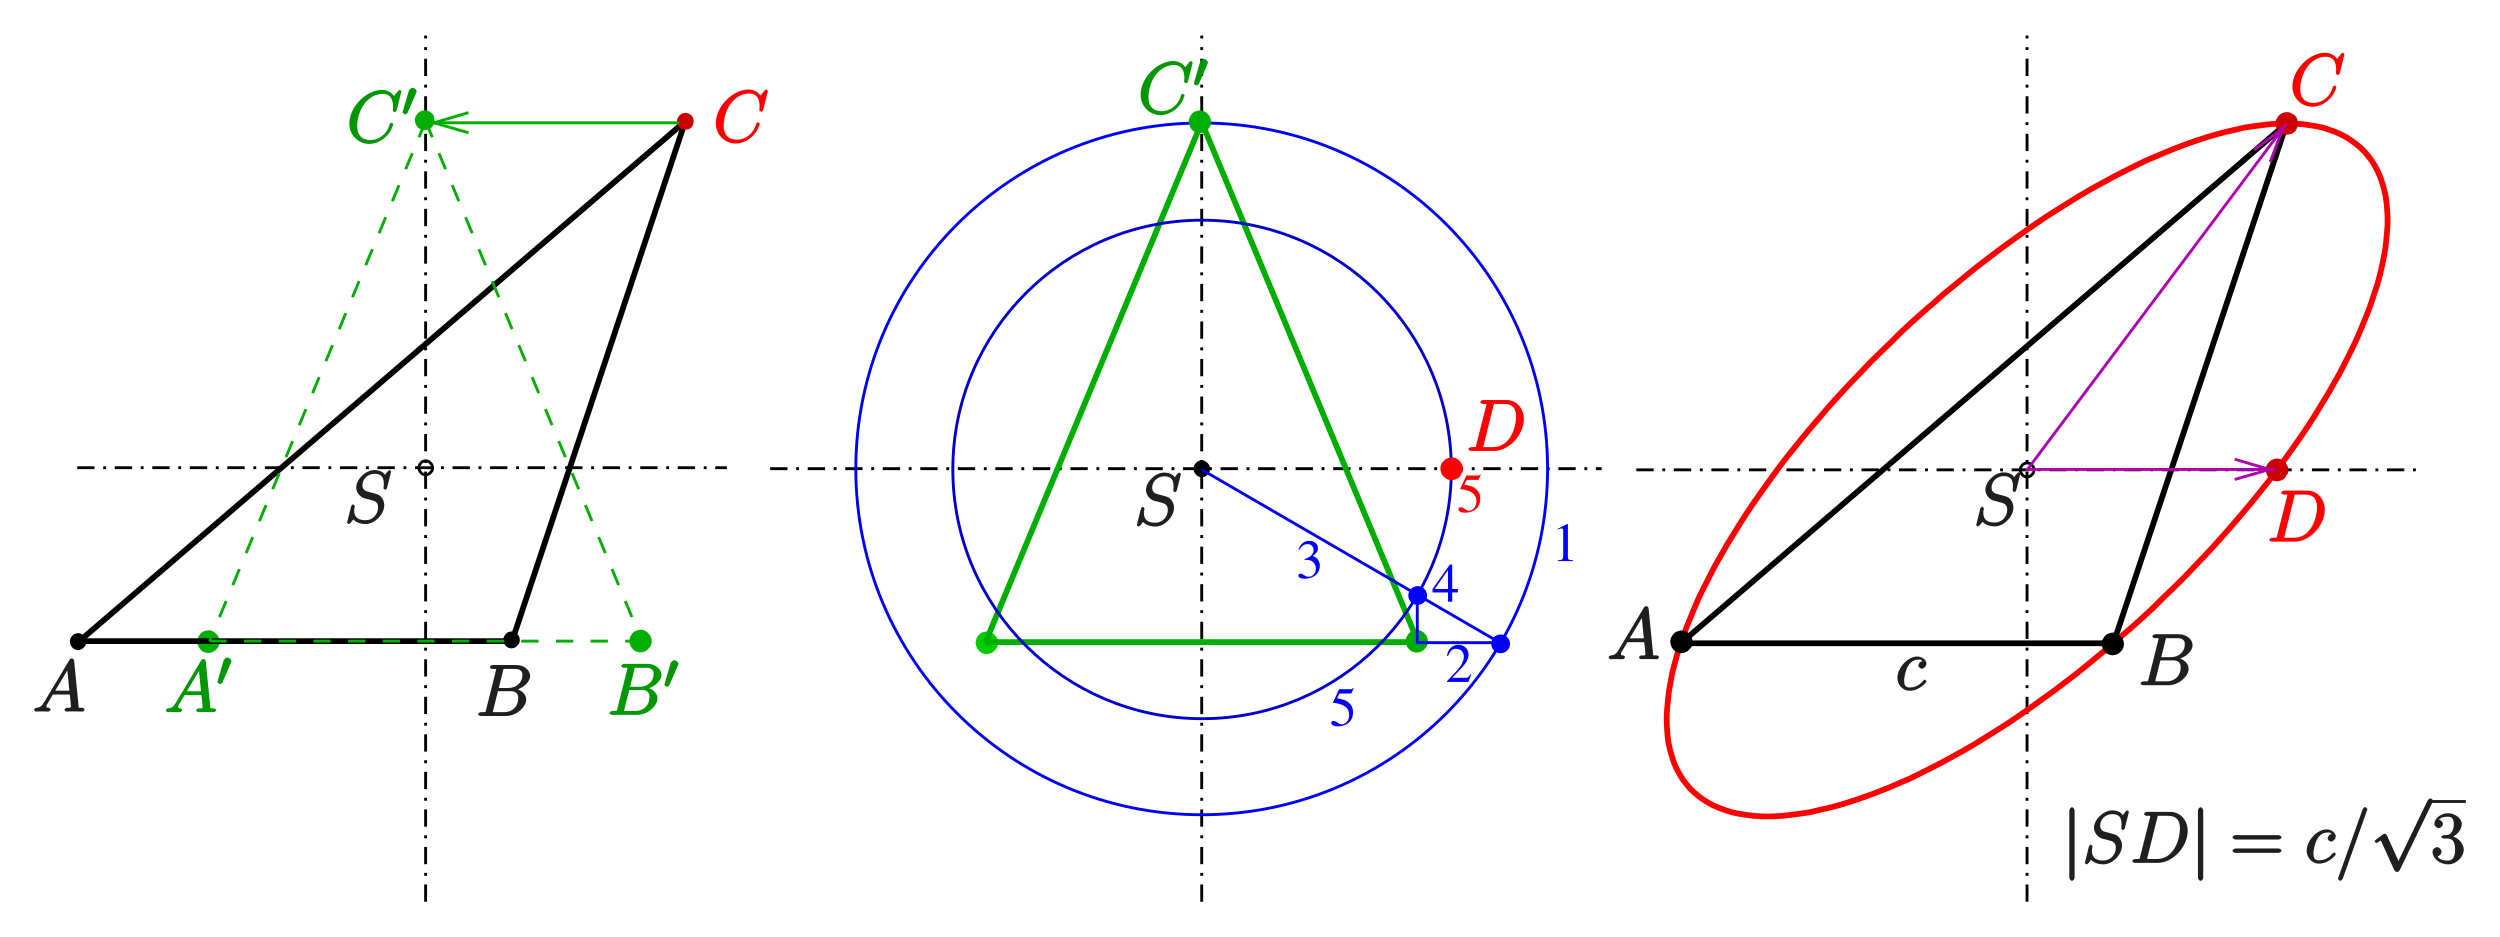 <?xml version="1.0" encoding="UTF-8" standalone="no"?>
<svg
   xmlns:dc="http://purl.org/dc/elements/1.1/"
   xmlns:cc="http://creativecommons.org/ns#"
   xmlns:rdf="http://www.w3.org/1999/02/22-rdf-syntax-ns#"
   xmlns:svg="http://www.w3.org/2000/svg"
   xmlns="http://www.w3.org/2000/svg"
   xmlns:xlink="http://www.w3.org/1999/xlink"
   xmlns:sodipodi="http://sodipodi.sourceforge.net/DTD/sodipodi-0.dtd"
   xmlns:inkscape="http://www.inkscape.org/namespaces/inkscape"
   width="518.921"
   height="194.563"
   viewBox="0 0 415.137 155.65"
   version="1.1"
   id="svg2"
   inkscape:version="0.48.5 r10040"
   sodipodi:docname="kegs.svg">
  <sodipodi:namedview
     pagecolor="#ffffff"
     bordercolor="#666666"
     borderopacity="1"
     objecttolerance="10"
     gridtolerance="10"
     guidetolerance="10"
     inkscape:pageopacity="0"
     inkscape:pageshadow="2"
     inkscape:window-width="1129"
     inkscape:window-height="530"
     id="namedview378"
     showgrid="false"
     units="mm"
     fit-margin-top="2"
     fit-margin-left="2"
     fit-margin-right="2"
     fit-margin-bottom="2"
     inkscape:zoom="1.6704139"
     inkscape:cx="259.46042"
     inkscape:cy="97.281281"
     inkscape:window-x="17"
     inkscape:window-y="352"
     inkscape:window-maximized="0"
     inkscape:current-layer="svg2" />
  <defs
     id="defs4">
    <g
       id="g6">
      <symbol
         overflow="visible"
         id="glyph0-0"
         style="overflow:visible">
        <path
           style="stroke:none"
           d=""
           id="path9"
           inkscape:connector-curvature="0" />
      </symbol>
      <symbol
         overflow="visible"
         id="glyph0-1"
         style="overflow:visible">
        <path
           style="stroke:none"
           d="m 2.656,-6.172 -1.641,0.828 0,0.125 c 0.109,-0.047 0.203,-0.078 0.25,-0.094 0.156,-0.078 0.312,-0.109 0.406,-0.109 0.188,0 0.281,0.141 0.281,0.438 l 0,4.141 c 0,0.297 -0.078,0.5 -0.219,0.594 -0.141,0.078 -0.266,0.109 -0.656,0.109 l 0,0.141 2.516,0 0,-0.141 c -0.719,0 -0.859,-0.094 -0.859,-0.531 l 0,-5.484 z m 0,0"
           id="path12"
           inkscape:connector-curvature="0" />
      </symbol>
      <symbol
         overflow="visible"
         id="glyph0-2"
         style="overflow:visible">
        <path
           style="stroke:none"
           d="m 4.344,-1.25 -0.125,-0.047 C 3.891,-0.781 3.766,-0.688 3.359,-0.688 l -2.188,0 1.531,-1.609 C 3.516,-3.156 3.875,-3.844 3.875,-4.562 c 0,-0.906 -0.734,-1.609 -1.688,-1.609 -0.5,0 -0.984,0.188 -1.312,0.562 -0.297,0.312 -0.438,0.594 -0.594,1.25 L 0.469,-4.312 C 0.844,-5.203 1.172,-5.5 1.797,-5.5 c 0.766,0 1.297,0.516 1.297,1.281 0,0.719 -0.422,1.562 -1.188,2.375 l -1.625,1.734 0,0.109 3.562,0 z m 0,0"
           id="path15"
           inkscape:connector-curvature="0" />
      </symbol>
      <symbol
         overflow="visible"
         id="glyph0-3"
         style="overflow:visible">
        <path
           style="stroke:none"
           d="m 4.312,-2.109 -0.938,0 0,-4.062 -0.391,0 -2.875,4.062 0,0.578 2.562,0 0,1.531 0.703,0 0,-1.531 0.938,0 z m -1.641,0 -2.203,0 L 2.672,-5.25 z m 0,0"
           id="path18"
           inkscape:connector-curvature="0" />
      </symbol>
      <symbol
         overflow="visible"
         id="glyph0-4"
         style="overflow:visible">
        <path
           style="stroke:none"
           d="m 1.656,-5.328 1.797,0 c 0.141,0 0.172,-0.016 0.203,-0.078 L 4,-6.219 3.922,-6.281 C 3.781,-6.094 3.688,-6.047 3.5,-6.047 l -1.906,0 -1,2.156 c -0.016,0.031 -0.016,0.031 -0.016,0.047 0,0.047 0.047,0.078 0.109,0.078 0.297,0 0.672,0.062 1.047,0.188 1.047,0.328 1.531,0.906 1.531,1.812 0,0.875 -0.562,1.562 -1.266,1.562 -0.188,0 -0.344,-0.078 -0.625,-0.266 -0.281,-0.219 -0.5,-0.312 -0.688,-0.312 -0.266,0 -0.391,0.109 -0.391,0.344 0,0.344 0.422,0.562 1.109,0.562 0.766,0 1.422,-0.25 1.891,-0.703 C 3.719,-1 3.906,-1.516 3.906,-2.219 3.906,-2.875 3.734,-3.297 3.266,-3.75 2.875,-4.156 2.344,-4.359 1.266,-4.547 z m 0,0"
           id="path21"
           inkscape:connector-curvature="0" />
      </symbol>
      <symbol
         overflow="visible"
         id="glyph0-5"
         style="overflow:visible">
        <path
           style="stroke:none"
           d="m 1.406,-3.016 c 0.531,0 0.734,0.016 0.969,0.094 0.562,0.203 0.922,0.734 0.922,1.359 0,0.766 -0.531,1.359 -1.203,1.359 -0.25,0 -0.438,-0.062 -0.766,-0.281 -0.281,-0.172 -0.438,-0.234 -0.594,-0.234 -0.203,0 -0.344,0.141 -0.344,0.328 0,0.312 0.391,0.516 1.031,0.516 0.703,0 1.438,-0.234 1.859,-0.609 0.438,-0.375 0.672,-0.906 0.672,-1.516 0,-0.469 -0.156,-0.891 -0.422,-1.188 -0.172,-0.188 -0.344,-0.297 -0.75,-0.484 0.625,-0.422 0.859,-0.766 0.859,-1.25 0,-0.75 -0.594,-1.25 -1.422,-1.25 -0.469,0 -0.859,0.141 -1.188,0.438 -0.281,0.25 -0.422,0.484 -0.625,1.031 l 0.141,0.047 c 0.375,-0.672 0.781,-0.969 1.359,-0.969 0.594,0 1.016,0.391 1.016,0.969 0,0.328 -0.141,0.656 -0.375,0.891 -0.266,0.281 -0.531,0.406 -1.141,0.625 z m 0,0"
           id="path24"
           inkscape:connector-curvature="0" />
      </symbol>
      <symbol
         overflow="visible"
         id="glyph1-0"
         style="overflow:visible">
        <path
           style="stroke:none"
           d=""
           id="path27"
           inkscape:connector-curvature="0" />
      </symbol>
      <symbol
         overflow="visible"
         id="glyph1-1"
         style="overflow:visible">
        <path
           style="stroke:none"
           d="m 9.078,-8.453 c 0,-0.109 -0.234,-0.266 -0.25,-0.266 -0.031,0 -0.203,0.047 -0.297,0.172 l -0.688,0.844 C 7.516,-8.266 6.75,-8.719 5.859,-8.719 3.281,-8.719 0.438,-5.938 0.438,-3.125 0.438,-1.141 2,0.25 3.734,0.25 c 0.969,0 1.906,-0.438 2.594,-1.031 1.047,-0.875 1.406,-2.141 1.406,-2.234 0,-0.109 -0.25,-0.266 -0.281,-0.266 -0.109,0 -0.25,0.125 -0.328,0.297 -0.531,1.844 -1.984,2.594 -3.188,2.594 -1.266,0 -2.203,-0.656 -2.203,-2.359 0,-0.375 0.078,-2.359 1.422,-3.922 C 3.812,-7.438 4.828,-8.062 5.969,-8.062 c 1.312,0 1.734,0.938 1.734,2.156 0,0.312 -0.047,0.578 -0.047,0.625 0,0.109 0.297,0.25 0.328,0.25 0.125,0 0.297,-0.156 0.344,-0.375 z m 0,0"
           id="path30"
           inkscape:connector-curvature="0" />
      </symbol>
      <symbol
         overflow="visible"
         id="glyph1-2"
         style="overflow:visible">
        <path
           style="stroke:none"
           d="m 4.531,-7.5 c 0.109,-0.438 0,-0.312 0.469,-0.312 l 1.547,0 c 1.359,0 1.188,1 1.188,1.109 0,0.969 -0.797,2.047 -2.375,2.047 l -1.531,0 z m 1.859,3.234 C 7.703,-4.5 9.031,-5.562 9.031,-6.656 c 0,-0.938 -0.969,-1.812 -2.328,-1.812 l -3.828,0 c -0.234,0 -0.516,0.156 -0.516,0.391 0,0.125 0.281,0.266 0.469,0.266 0.719,0 0.547,-0.047 0.547,0.078 0,0.031 0,0.078 -0.047,0.266 L 1.719,-1.047 C 1.609,-0.625 1.75,-0.641 0.922,-0.641 0.688,-0.641 0.406,-0.484 0.406,-0.281 0.406,-0.141 0.641,0 0.891,0 l 4.094,0 C 6.812,0 8.375,-1.531 8.375,-2.734 8.375,-3.719 7.359,-4.469 6.391,-4.562 z m -1.688,3.625 -1.625,0 c -0.156,0 -0.188,0 -0.25,-0.016 -0.141,-0.016 0,0.125 0,0.016 0,-0.078 0.031,-0.141 0.047,-0.25 L 3.688,-4.125 l 2.125,0 c 1.406,0 1.234,1.172 1.234,1.266 0,1.156 -0.859,2.219 -2.344,2.219 z m 0,0"
           id="path33"
           inkscape:connector-curvature="0" />
      </symbol>
      <symbol
         overflow="visible"
         id="glyph1-3"
         style="overflow:visible">
        <path
           style="stroke:none"
           d="M 1.906,-1.578 C 1.5,-0.875 1.203,-0.688 0.641,-0.641 c -0.141,0 -0.406,0.156 -0.406,0.375 C 0.234,-0.188 0.469,0 0.547,0 c 0.219,0 0.75,-0.031 0.969,-0.031 C 1.859,-0.031 2.25,0 2.578,0 c 0.078,0 0.375,-0.141 0.375,-0.375 0,-0.109 -0.25,-0.266 -0.328,-0.266 -0.266,-0.031 -0.344,0.031 -0.344,-0.25 0,-0.172 0.031,-0.203 0.188,-0.453 l 0.875,-1.484 2.812,0 c 0,-0.031 0,0.062 0.016,0.172 0.031,0.312 0.172,1.562 0.172,1.781 0,0.359 -0.438,0.234 -0.625,0.234 -0.141,0 -0.438,0.156 -0.438,0.359 C 5.281,-0.141 5.562,0 5.625,0 5.828,0 6.078,-0.031 6.281,-0.031 l 0.672,0 C 7.688,-0.031 8.219,0 8.219,0 c 0.094,0 0.375,-0.141 0.375,-0.375 0,-0.109 -0.266,-0.266 -0.438,-0.266 -0.656,0 -0.516,0.047 -0.547,-0.312 L 6.875,-8.422 c -0.031,-0.234 -0.234,-0.406 -0.359,-0.406 -0.125,0 -0.312,0.062 -0.422,0.25 z m 1.672,-1.625 2.391,-4.016 -0.266,-0.109 0.375,3.859 -2.344,0 z m 0,0"
           id="path36"
           inkscape:connector-curvature="0" />
      </symbol>
      <symbol
         overflow="visible"
         id="glyph1-4"
         style="overflow:visible">
        <path
           style="stroke:none"
           d="M 7.75,-8.453 C 7.75,-8.562 7.5,-8.719 7.484,-8.719 c -0.047,0 -0.188,0.062 -0.328,0.25 -0.062,0.078 -0.562,0.703 -0.422,0.562 -0.312,-0.625 -1.219,-0.812 -1.719,-0.812 -1.516,0 -3.062,1.547 -3.062,2.891 0,0.906 0.719,1.578 1.297,1.781 C 3.375,-4 4.094,-3.812 4.453,-3.734 5.062,-3.562 5.094,-3.547 5.344,-3.281 5.391,-3.234 5.578,-3.062 5.578,-2.5 c 0,1.109 -0.859,2.109 -2.047,2.109 -0.984,0 -1.922,-0.266 -1.922,-1.609 0,-0.219 0.047,-0.516 0.094,-0.625 0,-0.047 0,-0.094 0,-0.125 0,-0.047 -0.172,-0.266 -0.266,-0.266 -0.109,0 -0.297,0.172 -0.344,0.375 L 0.484,-0.188 c 0,0.016 -0.047,0.172 -0.047,0.188 0,0.109 0.266,0.25 0.297,0.25 0.047,0 0.156,-0.047 0.312,-0.219 L 1.469,-0.531 C 1.656,-0.266 2.391,0.25 3.5,0.25 c 1.547,0 3.109,-1.641 3.109,-3.125 0,-0.5 -0.172,-1.062 -0.625,-1.5 -0.25,-0.25 -0.562,-0.359 -1.672,-0.641 -0.797,-0.219 -0.797,-0.203 -1.016,-0.406 -0.203,-0.203 -0.312,-0.375 -0.312,-0.781 0,-1 0.859,-1.891 2,-1.891 1.172,0 1.547,0.578 1.547,1.703 0,0.312 -0.047,0.641 -0.047,0.688 0,0.109 0.25,0.25 0.297,0.25 0.109,0 0.266,-0.172 0.312,-0.375 z m 0,0"
           id="path39"
           inkscape:connector-curvature="0" />
      </symbol>
      <symbol
         overflow="visible"
         id="glyph1-5"
         style="overflow:visible">
        <path
           style="stroke:none"
           d="m 4.672,-4.797 c -0.219,0 -0.453,0.047 -0.625,0.188 -0.062,0.062 -0.25,0.359 -0.25,0.547 0,0.234 0.344,0.531 0.578,0.531 0.281,0 0.766,-0.391 0.766,-0.875 0,-0.562 -0.703,-1.156 -1.531,-1.156 -1.562,0 -3.297,1.859 -3.297,3.547 0,1.047 0.812,2.141 2.031,2.141 1.625,0 2.812,-1.422 2.812,-1.578 0,-0.062 -0.234,-0.281 -0.281,-0.281 -0.031,0 -0.172,0.062 -0.266,0.172 -0.766,1.016 -1.781,1.141 -2.25,1.141 -0.812,0 -0.922,-0.562 -0.922,-1.156 0,-0.422 0.156,-1.469 0.578,-2.281 0.312,-0.562 0.859,-1.172 1.609,-1.172 0.156,0 0.641,-0.125 0.812,0.234 z m 0,0"
           id="path42"
           inkscape:connector-curvature="0" />
      </symbol>
      <symbol
         overflow="visible"
         id="glyph1-6"
         style="overflow:visible">
        <path
           style="stroke:none"
           d="M 1.703,-1.047 C 1.609,-0.625 1.75,-0.641 0.906,-0.641 c -0.219,0 -0.516,0.156 -0.516,0.359 C 0.391,-0.141 0.641,0 0.875,0 l 3.781,0 c 2.422,0 4.938,-2.641 4.938,-5.312 0,-1.719 -1.188,-3.156 -2.906,-3.156 l -3.828,0 c -0.234,0 -0.5,0.156 -0.5,0.391 0,0.125 0.266,0.266 0.453,0.266 0.719,0 0.562,-0.047 0.562,0.078 0,0.031 0,0.078 -0.047,0.266 z M 4.547,-7.5 c 0.109,-0.438 0,-0.312 0.469,-0.312 l 1.312,0 c 1.125,0 1.984,0.469 1.984,2.109 0,0.594 -0.188,2.578 -1.344,3.891 -0.328,0.391 -1.125,1.172 -2.5,1.172 l -1.359,0 c -0.172,0 -0.188,0 -0.266,-0.016 -0.125,-0.016 0.016,0.125 0.016,0.016 0,-0.078 0.016,-0.141 0.047,-0.25 z m 0,0"
           id="path45"
           inkscape:connector-curvature="0" />
      </symbol>
      <symbol
         overflow="visible"
         id="glyph1-7"
         style="overflow:visible">
        <path
           style="stroke:none"
           d="m 5.281,-8.672 c 0,0 0.078,-0.188 0.078,-0.203 0,-0.156 -0.281,-0.391 -0.375,-0.391 -0.062,0 -0.328,0.141 -0.438,0.406 l -4,11.25 c 0,0.031 -0.062,0.203 -0.062,0.234 0,0.141 0.281,0.359 0.375,0.359 0.078,0 0.328,-0.156 0.422,-0.406 z m 0,0"
           id="path48"
           inkscape:connector-curvature="0" />
      </symbol>
      <symbol
         overflow="visible"
         id="glyph2-0"
         style="overflow:visible">
        <path
           style="stroke:none"
           d=""
           id="path51"
           inkscape:connector-curvature="0" />
      </symbol>
      <symbol
         overflow="visible"
         id="glyph2-1"
         style="overflow:visible">
        <path
           style="stroke:none"
           d="M 2.312,-3.922 C 2.344,-4.031 2.375,-4.094 2.375,-4.172 2.375,-4.438 1.938,-4.75 1.719,-4.75 c -0.312,0 -0.609,0.375 -0.641,0.484 l -1,3.438 c -0.031,0.094 -0.031,0.172 -0.031,0.172 0,0.078 0.234,0.234 0.312,0.266 0.156,0.062 0.172,0.062 0.188,0.062 0.016,0 0.266,-0.156 0.328,-0.281 z m 0,0"
           id="path54"
           inkscape:connector-curvature="0" />
      </symbol>
      <symbol
         overflow="visible"
         id="glyph3-0"
         style="overflow:visible">
        <path
           style="stroke:none"
           d=""
           id="path57"
           inkscape:connector-curvature="0" />
      </symbol>
      <symbol
         overflow="visible"
         id="glyph3-1"
         style="overflow:visible">
        <path
           style="stroke:none"
           d="m 2.094,-8.672 c 0,-0.203 -0.188,-0.562 -0.438,-0.562 -0.234,0 -0.438,0.359 -0.438,0.562 l 0,11.094 c 0,0.219 0.203,0.562 0.438,0.562 0.25,0 0.438,-0.344 0.438,-0.562 z m 0,0"
           id="path60"
           inkscape:connector-curvature="0" />
      </symbol>
      <symbol
         overflow="visible"
         id="glyph3-2"
         style="overflow:visible">
        <path
           style="stroke:none"
           d="M 4.844,10.094 2.734,5.438 C 2.656,5.25 2.406,5.109 2.359,5.109 c 0,0 -0.203,0.047 -0.344,0.141 l -1.125,0.859 c -0.156,0.125 -0.219,0.25 -0.219,0.281 0,0.062 0.234,0.266 0.312,0.266 0.078,0 0.422,-0.203 0.547,-0.297 0.078,-0.062 0.25,-0.188 0.172,-0.125 L 3.938,11.156 c 0.078,0.188 0.344,0.312 0.453,0.312 0.172,0 0.344,-0.094 0.422,-0.266 L 4.875,11.109 10.297,-0.125 10.25,-0.031 c 0.078,-0.172 0.141,-0.312 0.141,-0.344 0,-0.109 -0.297,-0.359 -0.438,-0.359 -0.094,0 -0.312,0.094 -0.422,0.281 l -0.047,0.031 -5.031,10.453 z m 0,0"
           id="path63"
           inkscape:connector-curvature="0" />
      </symbol>
      <symbol
         overflow="visible"
         id="glyph4-0"
         style="overflow:visible">
        <path
           style="stroke:none"
           d=""
           id="path66"
           inkscape:connector-curvature="0" />
      </symbol>
      <symbol
         overflow="visible"
         id="glyph4-1"
         style="overflow:visible">
        <path
           style="stroke:none"
           d="m 8.062,-3.875 c 0.172,0 0.547,-0.141 0.547,-0.359 0,-0.219 -0.359,-0.375 -0.547,-0.375 l -7.031,0 c -0.172,0 -0.547,0.156 -0.547,0.359 0,0.234 0.359,0.375 0.547,0.375 z m 0,2.219 c 0.172,0 0.547,-0.141 0.547,-0.359 0,-0.219 -0.359,-0.375 -0.547,-0.375 l -7.031,0 c -0.172,0 -0.547,0.156 -0.547,0.375 0,0.219 0.359,0.359 0.547,0.359 z m 0,0"
           id="path69"
           inkscape:connector-curvature="0" />
      </symbol>
      <symbol
         overflow="visible"
         id="glyph4-2"
         style="overflow:visible">
        <path
           style="stroke:none"
           d="M 2.203,-4.594 C 2,-4.578 1.781,-4.406 1.781,-4.297 c 0,0.109 0.234,0.25 0.438,0.25 l 0.547,0 c 1.031,0 1.312,0.703 1.312,1.844 0,1.562 -0.641,1.828 -1.234,1.828 -0.578,0 -1.391,-0.109 -1.656,-0.719 0.141,0.016 0.641,-0.344 0.641,-0.766 0,-0.359 -0.406,-0.75 -0.734,-0.75 -0.297,0 -0.766,0.328 -0.766,0.781 0,1.062 1.219,2.078 2.547,2.078 1.422,0 2.641,-1.234 2.641,-2.438 0,-1.094 -1.047,-2.109 -2.188,-2.312 l 0,0.297 C 4.359,-4.5 5.188,-5.516 5.188,-6.453 5.188,-7.406 4.047,-8.25 2.891,-8.25 c -1.188,0 -2.25,0.891 -2.25,1.766 0,0.469 0.547,0.719 0.719,0.719 0.25,0 0.703,-0.328 0.703,-0.688 0,-0.391 -0.453,-0.703 -0.719,-0.703 -0.062,0 -0.094,0 0.188,-0.094 0.25,-0.453 1.266,-0.406 1.328,-0.406 0.391,0 1,0.031 1,1.203 0,0.219 0.016,0.781 -0.328,1.297 C 3.172,-4.625 2.875,-4.641 2.562,-4.625 z m 0,0"
           id="path72"
           inkscape:connector-curvature="0" />
      </symbol>
    </g>
    <clipPath
       id="clip1">
      <path
         d="m 288,91 1,0 0,145.621 -1,0 z m 0,0"
         id="path75"
         inkscape:connector-curvature="0" />
    </clipPath>
    <clipPath
       id="clip2">
      <path
         d="m 159,91 1,0 0,145.621 -1,0 z m 0,0"
         id="path78"
         inkscape:connector-curvature="0" />
    </clipPath>
    <clipPath
       id="clip3">
      <path
         d="m 425,91 1,0 0,145.621 -1,0 z m 0,0"
         id="path81"
         inkscape:connector-curvature="0" />
    </clipPath>
    <clipPath
       id="clip4">
      <path
         d="m 159,106 43,0 0,1 -43,0 z m 0,0"
         id="path84"
         inkscape:connector-curvature="0" />
    </clipPath>
    <clipPath
       id="clip5">
      <path
         d="m 94.199,90.992 0,145.629 396.801,0 0,-145.629 z m 72.355,13.863 -7.191,0 0,3.355 7.191,0 -5.754,-1.66 z m 0,0"
         id="path87"
         inkscape:connector-curvature="0" />
    </clipPath>
    <clipPath
       id="clip6">
      <path
         d="m 418,99 58,0 0,72 -58,0 z m 0,0"
         id="path90"
         inkscape:connector-curvature="0" />
    </clipPath>
    <clipPath
       id="clip7">
      <path
         d="m 94.199,90.992 0,145.629 396.801,0 0,-145.629 z m 365.641,74.785 7.16,0 0,-3.355 -7.16,0 5.754,1.691 z m 5.883,-52.707 4.281,-5.723 -2.719,-2.012 -4.25,5.719 4.793,-3.578 z m 0,0"
         id="path93"
         inkscape:connector-curvature="0" />
    </clipPath>
  </defs>
  <g
     id="surface1"
     transform="translate(-88.751,-86.161)">
    <path
       style="fill:none;stroke:#000000;stroke-width:4.794;stroke-linecap:butt;stroke-linejoin:round;stroke-miterlimit:10;stroke-opacity:1;stroke-dasharray:28.766, 14.383, 4.794, 14.383"
       d="m 1015.742,6781.758 1078.75,0"
       transform="matrix(0.1,0,0,-0.1,0,842)"
       id="path96"
       inkscape:connector-curvature="0" />
    <path
       style="fill:none;stroke:#000000;stroke-width:4.794;stroke-linecap:butt;stroke-linejoin:round;stroke-miterlimit:10;stroke-opacity:1;stroke-dasharray:28.766, 14.383, 4.794, 14.383"
       d="m 3604.688,6778.203 1294.453,0"
       transform="matrix(0.1,0,0,-0.1,0,842)"
       id="path98"
       inkscape:connector-curvature="0" />
    <path
       style="fill:none;stroke:#000000;stroke-width:4.794;stroke-linecap:butt;stroke-linejoin:round;stroke-miterlimit:10;stroke-opacity:1;stroke-dasharray:28.766, 14.383, 4.794, 14.383"
       d="m 2166.406,6780.156 1380.742,0"
       transform="matrix(0.1,0,0,-0.1,0,842)"
       id="path100"
       inkscape:connector-curvature="0" />
    <g
       clip-path="url(#clip1)"
       clip-rule="nonzero"
       id="g102">
      <path
         style="fill:none;stroke:#000000;stroke-width:4.794;stroke-linecap:butt;stroke-linejoin:round;stroke-miterlimit:10;stroke-opacity:1;stroke-dasharray:28.766, 14.383, 4.794, 14.383"
         d="m 2883.008,6060.977 0,1438.32"
         transform="matrix(0.1,0,0,-0.1,0,842)"
         id="path104"
         inkscape:connector-curvature="0" />
    </g>
    <g
       clip-path="url(#clip2)"
       clip-rule="nonzero"
       id="g106">
      <path
         style="fill:none;stroke:#000000;stroke-width:4.794;stroke-linecap:butt;stroke-linejoin:round;stroke-miterlimit:10;stroke-opacity:1;stroke-dasharray:28.766, 14.383, 4.794, 14.383"
         d="m 1594.258,6060.977 0,1438.32"
         transform="matrix(0.1,0,0,-0.1,0,842)"
         id="path108"
         inkscape:connector-curvature="0" />
    </g>
    <g
       clip-path="url(#clip3)"
       clip-rule="nonzero"
       id="g110">
      <path
         style="fill:none;stroke:#000000;stroke-width:4.794;stroke-linecap:butt;stroke-linejoin:round;stroke-miterlimit:10;stroke-opacity:1;stroke-dasharray:28.766, 14.383, 4.794, 14.383"
         d="m 4253.516,6060.977 0,1438.32"
         transform="matrix(0.1,0,0,-0.1,0,842)"
         id="path112"
         inkscape:connector-curvature="0" />
    </g>
    <path
       style="fill:#000000;fill-opacity:1;fill-rule:evenodd;stroke:none"
       d="m 289.449,163.984 0,-0.031 -0.031,-0.062 0,-0.16 -0.031,-0.066 0,-0.031 -0.031,-0.031 0,-0.062 -0.066,-0.098 -0.062,-0.094 -0.289,-0.289 -0.094,-0.062 -0.035,-0.031 -0.031,0 -0.031,-0.035 -0.098,-0.031 -0.125,-0.031 -0.098,-0.031 -0.16,0 -0.062,0.031 -0.129,0 -0.062,0.031 -0.031,0 -0.066,0.031 -0.062,0 -0.098,0.066 -0.094,0.062 -0.191,0.191 -0.066,0.098 -0.062,0.094 -0.031,0.031 0,0.035 -0.031,0.031 -0.035,0.094 -0.031,0.129 -0.031,0.098 0,0.16 0.031,0.094 0,0.129 0.031,0.094 0,0.031 0.035,0.035 0,0.062 0.062,0.098 0.062,0.094 0.066,0.098 0.191,0.191 0.094,0.062 0.066,0.031 0.062,0.035 0.098,0.031 0.125,0.031 0.066,0.031 0.16,0 0.062,-0.031 0.16,0 0.062,-0.031 0.031,0 0.035,-0.031 0.062,0 0.098,-0.066 0.094,-0.062 0.289,-0.289 0.062,-0.094 0.031,-0.035 0.035,-0.062 0.031,-0.098 0.031,-0.125 0.031,-0.098 0,-0.16"
       id="path114"
       inkscape:connector-curvature="0" />
    <path
       style="fill:none;stroke:#000000;stroke-width:4.794;stroke-linecap:butt;stroke-linejoin:bevel;stroke-miterlimit:10;stroke-opacity:1"
       d="m 2894.492,6780.156 0,0.312 -0.312,0.625 0,1.602 -0.312,0.664 0,0.312 -0.312,0.312 0,0.625 -0.664,0.977 -0.625,0.938 -2.891,2.891 -0.938,0.625 -0.352,0.312 -0.312,0 -0.312,0.351 -0.977,0.312 -1.25,0.312 -0.977,0.312 -1.601,0 -0.625,-0.312 -1.289,0 -0.625,-0.312 -0.312,0 -0.664,-0.312 -0.625,0 -0.977,-0.664 -0.938,-0.625 -1.914,-1.914 -0.664,-0.977 -0.625,-0.938 -0.312,-0.312 0,-0.351 -0.312,-0.312 -0.351,-0.938 -0.312,-1.289 -0.312,-0.977 0,-1.601 0.312,-0.938 0,-1.289 0.312,-0.938 0,-0.312 0.351,-0.351 0,-0.625 0.625,-0.977 0.625,-0.938 0.664,-0.977 1.914,-1.914 0.938,-0.625 0.664,-0.312 0.625,-0.352 0.977,-0.312 1.25,-0.312 0.664,-0.312 1.601,0 0.625,0.312 1.602,0 0.625,0.312 0.312,0 0.351,0.312 0.625,0 0.977,0.664 0.938,0.625 2.891,2.891 0.625,0.938 0.312,0.352 0.352,0.625 0.312,0.977 0.312,1.25 0.312,0.977 z m 0,0"
       transform="matrix(0.1,0,0,-0.1,0,842)"
       id="path116"
       inkscape:connector-curvature="0" />
    <path
       style="fill:none;stroke:#000000;stroke-width:4.794;stroke-linecap:butt;stroke-linejoin:bevel;stroke-miterlimit:10;stroke-opacity:1"
       d="m 1605.781,6781.758 0,0.312 -0.312,0.625 0,1.602 -0.312,0.625 0,0.351 -0.352,0.312 0,0.625 -0.625,0.977 -0.625,0.938 -2.891,2.891 -0.938,0.625 -0.352,0.312 -0.312,0 -0.312,0.352 -0.977,0.312 -1.25,0.312 -0.977,0.312 -1.602,0 -0.625,-0.312 -1.289,0 -0.625,-0.312 -0.312,0 -0.664,-0.312 -0.625,0 -0.977,-0.664 -0.938,-0.625 -1.914,-1.914 -0.664,-0.977 -0.625,-0.938 -0.312,-0.312 0,-0.352 -0.312,-0.312 -0.352,-0.938 -0.312,-1.289 -0.312,-0.977 0,-1.602 0.312,-0.938 0,-1.289 0.312,-0.977 0,-0.312 0.352,-0.312 0,-0.625 0.625,-0.977 0.625,-0.938 0.664,-0.977 1.914,-1.914 0.938,-0.625 0.664,-0.351 0.625,-0.274 0.977,-0.351 1.25,-0.312 0.664,-0.312 1.602,0 0.625,0.312 1.601,0 0.625,0.312 0.312,0 0.352,0.351 0.625,0 0.977,0.625 0.938,0.625 2.891,2.891 0.625,0.938 0.312,0.351 0.312,0.625 0.352,0.938 0.312,1.289 0.312,0.977 z m 0,0"
       transform="matrix(0.1,0,0,-0.1,0,842)"
       id="path118"
       inkscape:connector-curvature="0" />
    <path
       style="fill:#000000;fill-opacity:1;fill-rule:evenodd;stroke:none"
       d="m 174.832,192.398 0,-0.031 -0.031,-0.062 0,-0.16 -0.031,-0.066 0,-0.031 -0.031,-0.031 0,-0.062 -0.066,-0.098 -0.062,-0.094 -0.094,-0.098 -0.035,-0.031 -0.16,-0.16 -0.094,-0.062 -0.031,-0.031 -0.035,0 -0.031,-0.035 -0.094,-0.031 -0.129,-0.031 -0.098,-0.031 -0.16,0 -0.062,0.031 -0.125,0 -0.066,0.031 -0.031,0 -0.062,0.031 -0.066,0 -0.094,0.066 -0.098,0.062 -0.191,0.191 -0.062,0.098 -0.066,0.094 -0.031,0.035 0,0.031 -0.031,0.031 -0.031,0.094 -0.031,0.129 -0.035,0.098 0,0.16 0.035,0.094 0,0.129 0.031,0.098 0,0.031 0.031,0.031 0,0.062 0.062,0.098 0.066,0.094 0.062,0.098 0.191,0.191 0.098,0.062 0.062,0.031 0.062,0.035 0.098,0.031 0.129,0.031 0.062,0.031 0.16,0 0.062,-0.031 0.16,0 0.066,-0.031 0.031,0 0.031,-0.031 0.062,0 0.098,-0.066 0.094,-0.062 0.16,-0.16 0.035,-0.031 0.094,-0.098 0.062,-0.094 0.031,-0.035 0.035,-0.062 0.031,-0.094 0.031,-0.129 0.031,-0.098 0,-0.16"
       id="path120"
       inkscape:connector-curvature="0" />
    <path
       style="fill:none;stroke:#000000;stroke-width:4.794;stroke-linecap:butt;stroke-linejoin:bevel;stroke-miterlimit:10;stroke-opacity:1"
       d="m 1748.32,6496.016 0,0.312 -0.312,0.625 0,1.602 -0.312,0.664 0,0.312 -0.312,0.312 0,0.625 -0.664,0.977 -0.625,0.938 -0.938,0.977 -0.352,0.312 -1.602,1.601 -0.938,0.625 -0.312,0.312 -0.351,0 -0.312,0.352 -0.938,0.312 -1.289,0.312 -0.977,0.312 -1.601,0 -0.625,-0.312 -1.25,0 -0.664,-0.312 -0.312,0 -0.625,-0.312 -0.664,0 -0.938,-0.664 -0.977,-0.625 -1.914,-1.914 -0.625,-0.977 -0.664,-0.938 -0.312,-0.352 0,-0.312 -0.312,-0.312 -0.312,-0.938 -0.312,-1.289 -0.352,-0.977 0,-1.601 0.352,-0.938 0,-1.289 0.312,-0.977 0,-0.312 0.312,-0.312 0,-0.625 0.625,-0.977 0.664,-0.938 0.625,-0.977 1.914,-1.914 0.977,-0.625 0.625,-0.312 0.625,-0.351 0.977,-0.312 1.289,-0.312 0.625,-0.312 1.601,0 0.625,0.312 1.602,0 0.664,0.312 0.312,0 0.312,0.312 0.625,0 0.977,0.664 0.938,0.625 1.602,1.602 0.352,0.312 0.938,0.977 0.625,0.938 0.312,0.351 0.351,0.625 0.312,0.938 0.312,1.289 0.312,0.977 z m 0,0"
       transform="matrix(0.1,0,0,-0.1,0,842)"
       id="path122"
       inkscape:connector-curvature="0" />
    <path
       style="fill:#000000;fill-opacity:1;fill-rule:evenodd;stroke:none"
       d="m 102.855,192.688 0,-0.031 -0.035,-0.062 0,-0.16 -0.031,-0.066 0,-0.031 -0.031,-0.031 0,-0.066 -0.062,-0.094 -0.066,-0.098 -0.285,-0.285 -0.098,-0.066 -0.031,-0.031 -0.031,0 -0.031,-0.031 -0.098,-0.031 -0.129,-0.031 -0.094,-0.035 -0.16,0 -0.062,0.035 -0.129,0 -0.066,0.031 -0.031,0 -0.062,0.031 -0.062,0 -0.098,0.062 -0.098,0.066 -0.094,0.094 -0.031,0.035 -0.031,0.031 -0.035,0.031 -0.062,0.094 -0.062,0.098 -0.031,0.031 0,0.031 -0.035,0.031 -0.031,0.098 -0.031,0.129 -0.031,0.094 0,0.16 0.031,0.098 0,0.125 0.031,0.098 0,0.031 0.031,0.035 0,0.062 0.066,0.094 0.062,0.098 0.062,0.094 0.098,0.098 0.094,0.098 0.098,0.062 0.062,0.031 0.066,0.031 0.094,0.035 0.129,0.031 0.062,0.031 0.16,0 0.066,-0.031 0.16,0 0.062,-0.031 0.031,0 0.031,-0.035 0.066,0 0.094,-0.062 0.098,-0.062 0.094,-0.098 0.035,-0.031 0.031,-0.031 0.031,-0.035 0.094,-0.094 0.066,-0.098 0.031,-0.031 0.031,-0.062 0.031,-0.098 0.031,-0.129 0.035,-0.094 0,-0.16"
       id="path124"
       inkscape:connector-curvature="0" />
    <path
       style="fill:none;stroke:#000000;stroke-width:4.794;stroke-linecap:butt;stroke-linejoin:bevel;stroke-miterlimit:10;stroke-opacity:1"
       d="m 1028.555,6493.125 0,0.312 -0.352,0.625 0,1.602 -0.312,0.664 0,0.312 -0.312,0.312 0,0.664 -0.625,0.938 -0.664,0.977 -2.852,2.852 -0.977,0.664 -0.312,0.312 -0.312,0 -0.312,0.312 -0.977,0.312 -1.289,0.312 -0.938,0.351 -1.602,0 -0.625,-0.351 -1.289,0 -0.664,-0.312 -0.312,0 -0.625,-0.312 -0.625,0 -0.977,-0.625 -0.977,-0.664 -0.938,-0.938 -0.312,-0.352 -0.312,-0.312 -0.352,-0.312 -0.625,-0.938 -0.625,-0.977 -0.312,-0.312 0,-0.312 -0.351,-0.312 -0.312,-0.977 -0.312,-1.289 -0.312,-0.938 0,-1.602 0.312,-0.977 0,-1.25 0.312,-0.977 0,-0.312 0.312,-0.352 0,-0.625 0.664,-0.938 0.625,-0.977 0.625,-0.938 0.977,-0.977 0.938,-0.977 0.977,-0.625 0.625,-0.312 0.664,-0.312 0.938,-0.351 1.289,-0.312 0.625,-0.312 1.601,0 0.664,0.312 1.602,0 0.625,0.312 0.312,0 0.312,0.351 0.664,0 0.938,0.625 0.977,0.625 0.938,0.977 0.352,0.312 0.312,0.312 0.312,0.351 0.938,0.938 0.664,0.977 0.312,0.312 0.312,0.625 0.312,0.977 0.312,1.289 0.352,0.938 z m 0,0"
       transform="matrix(0.1,0,0,-0.1,0,842)"
       id="path126"
       inkscape:connector-curvature="0" />
    <path
       style="fill:#00ae00;fill-opacity:1;fill-rule:evenodd;stroke:none"
       d="m 124.492,192.688 0,-0.031 -0.031,-0.062 0,-0.16 -0.031,-0.066 0,-0.031 -0.031,-0.031 0,-0.066 -0.066,-0.094 -0.062,-0.098 -0.098,-0.094 -0.062,-0.062 -0.031,-0.035 -0.098,-0.094 -0.094,-0.066 -0.031,-0.031 -0.035,0 -0.031,-0.031 -0.094,-0.031 -0.129,-0.031 -0.098,-0.035 -0.16,0 -0.062,0.035 -0.129,0 -0.062,0.031 -0.031,0 -0.062,0.031 -0.066,0 -0.094,0.062 -0.098,0.066 -0.098,0.094 -0.031,0.035 -0.062,0.062 -0.066,0.094 -0.062,0.098 -0.031,0.031 0,0.031 -0.031,0.031 -0.031,0.098 -0.035,0.129 -0.031,0.094 0,0.16 0.031,0.098 0,0.125 0.035,0.098 0,0.031 0.031,0.035 0,0.062 0.062,0.094 0.062,0.098 0.066,0.094 0.031,0.035 0.16,0.16 0.098,0.062 0.125,0.062 0.098,0.035 0.125,0.031 0.066,0.031 0.16,0 0.062,-0.031 0.16,0 0.062,-0.031 0.035,0 0.031,-0.035 0.062,0 0.098,-0.062 0.094,-0.062 0.16,-0.16 0.031,-0.035 0.098,-0.094 0.062,-0.098 0.031,-0.031 0.035,-0.062 0.031,-0.098 0.031,-0.129 0.031,-0.094 0,-0.16"
       id="path128"
       inkscape:connector-curvature="0" />
    <path
       style="fill:none;stroke:#00ae00;stroke-width:14.383;stroke-linecap:butt;stroke-linejoin:bevel;stroke-miterlimit:10;stroke-opacity:1"
       d="m 1244.922,6493.125 0,0.312 -0.312,0.625 0,1.602 -0.312,0.664 0,0.312 -0.312,0.312 0,0.664 -0.664,0.938 -0.625,0.977 -0.977,0.938 -0.625,0.625 -0.312,0.352 -0.977,0.938 -0.938,0.664 -0.312,0.312 -0.352,0 -0.312,0.312 -0.938,0.312 -1.289,0.312 -0.977,0.351 -1.602,0 -0.625,-0.351 -1.289,0 -0.625,-0.312 -0.312,0 -0.625,-0.312 -0.664,0 -0.938,-0.625 -0.977,-0.664 -0.977,-0.938 -0.312,-0.352 -0.625,-0.625 -0.664,-0.938 -0.625,-0.977 -0.312,-0.312 0,-0.312 -0.312,-0.312 -0.312,-0.977 -0.351,-1.289 -0.312,-0.938 0,-1.602 0.312,-0.977 0,-1.25 0.351,-0.977 0,-0.312 0.312,-0.352 0,-0.625 0.625,-0.938 0.625,-0.977 0.664,-0.938 0.312,-0.351 1.602,-1.602 0.977,-0.625 1.25,-0.625 0.977,-0.351 1.25,-0.312 0.664,-0.312 1.602,0 0.625,0.312 1.602,0 0.625,0.312 0.351,0 0.312,0.351 0.625,0 0.977,0.625 0.938,0.625 1.602,1.602 0.312,0.351 0.977,0.938 0.625,0.977 0.312,0.312 0.352,0.625 0.312,0.977 0.312,1.289 0.312,0.938 z m 0,0"
       transform="matrix(0.1,0,0,-0.1,0,842)"
       id="path130"
       inkscape:connector-curvature="0" />
    <path
       style="fill:#00ae00;fill-opacity:1;fill-rule:evenodd;stroke:none"
       d="m 196.246,192.594 0,-0.035 -0.031,-0.062 0,-0.16 -0.031,-0.062 0,-0.035 -0.031,-0.031 0,-0.062 -0.062,-0.098 -0.066,-0.094 -0.094,-0.098 -0.035,-0.031 -0.16,-0.16 -0.094,-0.062 -0.031,-0.031 -0.031,0 -0.031,-0.035 -0.098,-0.031 -0.129,-0.031 -0.094,-0.031 -0.16,0 -0.066,0.031 -0.129,0 -0.062,0.031 -0.031,0 -0.062,0.031 -0.066,0 -0.094,0.066 -0.098,0.062 -0.094,0.098 -0.035,0.031 -0.062,0.062 -0.062,0.098 -0.066,0.094 -0.031,0.031 0,0.035 -0.031,0.031 -0.031,0.094 -0.031,0.129 -0.031,0.098 0,0.16 0.031,0.094 0,0.129 0.031,0.094 0,0.035 0.031,0.031 0,0.062 0.062,0.098 0.066,0.094 0.062,0.098 0.062,0.062 0.035,0.031 0.094,0.098 0.098,0.062 0.062,0.035 0.066,0.031 0.094,0.031 0.129,0.031 0.062,0.031 0.16,0 0.062,-0.031 0.16,0 0.066,-0.031 0.031,0 0.031,-0.031 0.066,0 0.094,-0.066 0.094,-0.062 0.16,-0.16 0.035,-0.031 0.094,-0.098 0.066,-0.094 0.031,-0.031 0.031,-0.066 0.031,-0.094 0.031,-0.129 0.031,-0.094 0,-0.16"
       id="path132"
       inkscape:connector-curvature="0" />
    <path
       style="fill:none;stroke:#00ae00;stroke-width:14.383;stroke-linecap:butt;stroke-linejoin:bevel;stroke-miterlimit:10;stroke-opacity:1"
       d="m 1962.461,6494.062 0,0.352 -0.312,0.625 0,1.601 -0.312,0.625 0,0.352 -0.312,0.312 0,0.625 -0.625,0.977 -0.664,0.938 -0.938,0.977 -0.352,0.312 -1.601,1.602 -0.938,0.625 -0.312,0.312 -0.312,0 -0.312,0.351 -0.977,0.312 -1.289,0.312 -0.938,0.312 -1.601,0 -0.664,-0.312 -1.289,0 -0.625,-0.312 -0.312,0 -0.625,-0.312 -0.664,0 -0.938,-0.664 -0.977,-0.625 -0.938,-0.977 -0.351,-0.312 -0.625,-0.625 -0.625,-0.977 -0.664,-0.938 -0.312,-0.312 0,-0.351 -0.312,-0.312 -0.312,-0.938 -0.312,-1.289 -0.312,-0.977 0,-1.602 0.312,-0.938 0,-1.289 0.312,-0.938 0,-0.351 0.312,-0.312 0,-0.625 0.625,-0.977 0.664,-0.938 0.625,-0.977 0.625,-0.625 0.351,-0.312 0.938,-0.977 0.977,-0.625 0.625,-0.352 0.664,-0.312 0.938,-0.312 1.289,-0.312 0.625,-0.312 1.602,0 0.625,0.312 1.601,0 0.664,0.312 0.312,0 0.312,0.312 0.664,0 0.938,0.664 0.938,0.625 1.601,1.601 0.352,0.312 0.938,0.977 0.664,0.938 0.312,0.312 0.312,0.664 0.312,0.938 0.312,1.289 0.312,0.938 z m 0,0"
       transform="matrix(0.1,0,0,-0.1,0,842)"
       id="path134"
       inkscape:connector-curvature="0" />
    <path
       style="fill:#00cc00;fill-opacity:1;fill-rule:evenodd;stroke:none"
       d="m 253.746,192.879 0,-0.031 -0.031,-0.062 0,-0.16 -0.031,-0.066 0,-0.031 -0.031,-0.031 0,-0.062 -0.062,-0.098 -0.066,-0.098 -0.094,-0.094 -0.035,-0.031 -0.031,-0.035 -0.031,-0.031 -0.098,-0.094 -0.094,-0.062 -0.031,-0.035 -0.031,0 -0.031,-0.031 -0.098,-0.031 -0.129,-0.031 -0.094,-0.031 -0.16,0 -0.066,0.031 -0.129,0 -0.062,0.031 -0.031,0 -0.062,0.031 -0.066,0 -0.094,0.066 -0.098,0.062 -0.094,0.094 -0.035,0.031 -0.031,0.035 -0.031,0.031 -0.062,0.094 -0.066,0.098 -0.031,0.031 0,0.031 -0.031,0.035 -0.031,0.094 -0.031,0.129 -0.031,0.098 0,0.156 0.031,0.098 0,0.129 0.031,0.094 0,0.031 0.031,0.035 0,0.062 0.062,0.094 0.066,0.098 0.062,0.098 0.062,0.062 0.035,0.031 0.094,0.098 0.098,0.062 0.062,0.031 0.066,0.031 0.094,0.031 0.129,0.035 0.062,0.031 0.16,0 0.062,-0.031 0.16,0 0.066,-0.035 0.031,0 0.031,-0.031 0.066,0 0.188,-0.125 0.16,-0.16 0.035,-0.031 0.094,-0.098 0.066,-0.098 0.031,-0.031 0.031,-0.062 0.031,-0.098 0.031,-0.125 0.031,-0.098 0,-0.16"
       id="path136"
       inkscape:connector-curvature="0" />
    <path
       style="fill:none;stroke:#00cc00;stroke-width:14.383;stroke-linecap:butt;stroke-linejoin:bevel;stroke-miterlimit:10;stroke-opacity:1"
       d="m 2537.461,6491.211 0,0.312 -0.312,0.625 0,1.602 -0.312,0.664 0,0.312 -0.312,0.312 0,0.625 -0.625,0.977 -0.664,0.977 -0.938,0.938 -0.352,0.312 -0.312,0.351 -0.312,0.312 -0.977,0.938 -0.938,0.625 -0.312,0.352 -0.312,0 -0.312,0.312 -0.977,0.312 -1.289,0.312 -0.938,0.312 -1.601,0 -0.664,-0.312 -1.289,0 -0.625,-0.312 -0.312,0 -0.625,-0.312 -0.664,0 -0.938,-0.664 -0.977,-0.625 -0.938,-0.938 -0.351,-0.312 -0.312,-0.351 -0.312,-0.312 -0.625,-0.938 -0.664,-0.977 -0.312,-0.312 0,-0.312 -0.312,-0.351 -0.312,-0.938 -0.312,-1.289 -0.312,-0.977 0,-1.562 0.312,-0.977 0,-1.289 0.312,-0.938 0,-0.312 0.312,-0.352 0,-0.625 0.625,-0.938 0.664,-0.977 0.625,-0.977 0.625,-0.625 0.351,-0.312 0.938,-0.977 0.977,-0.625 0.625,-0.312 0.664,-0.312 0.938,-0.312 1.289,-0.352 0.625,-0.312 1.602,0 0.625,0.312 1.601,0 0.664,0.352 0.312,0 0.312,0.312 0.664,0 1.875,1.25 1.601,1.601 0.352,0.312 0.938,0.977 0.664,0.977 0.312,0.312 0.312,0.625 0.312,0.977 0.312,1.25 0.312,0.977 z m 0,0"
       transform="matrix(0.1,0,0,-0.1,0,842)"
       id="path138"
       inkscape:connector-curvature="0" />
    <path
       style="fill:#00ae00;fill-opacity:1;fill-rule:evenodd;stroke:none"
       d="m 325.152,192.625 0,-0.031 -0.035,-0.066 0,-0.16 -0.027,-0.062 0,-0.031 -0.035,-0.035 0,-0.062 -0.062,-0.098 -0.062,-0.094 -0.098,-0.094 -0.031,-0.035 -0.031,-0.031 -0.035,-0.031 -0.094,-0.098 -0.098,-0.062 -0.031,-0.031 -0.031,0 -0.031,-0.031 -0.098,-0.035 -0.129,-0.031 -0.094,-0.031 -0.16,0 -0.062,0.031 -0.129,0 -0.062,0.031 -0.035,0 -0.062,0.035 -0.062,0 -0.195,0.125 -0.094,0.098 -0.062,0.062 -0.031,0.035 -0.066,0.094 -0.062,0.094 -0.031,0.035 0,0.031 -0.035,0.031 -0.031,0.098 -0.031,0.125 -0.031,0.098 0,0.16 0.031,0.098 0,0.125 0.031,0.098 0,0.031 0.031,0.031 0,0.066 0.066,0.094 0.062,0.098 0.066,0.094 0.062,0.062 0.031,0.035 0.094,0.094 0.098,0.066 0.062,0.031 0.066,0.031 0.094,0.031 0.129,0.031 0.062,0.035 0.16,0 0.066,-0.035 0.16,0 0.062,-0.031 0.031,0 0.031,-0.031 0.066,0 0.094,-0.062 0.098,-0.066 0.191,-0.191 0.098,-0.094 0.062,-0.098 0.031,-0.031 0.031,-0.062 0.035,-0.098 0.027,-0.129 0.035,-0.094 0,-0.16"
       id="path140"
       inkscape:connector-curvature="0" />
    <path
       style="fill:none;stroke:#00ae00;stroke-width:14.383;stroke-linecap:butt;stroke-linejoin:bevel;stroke-miterlimit:10;stroke-opacity:1"
       d="m 3251.523,6493.75 0,0.312 -0.351,0.664 0,1.601 -0.274,0.625 0,0.312 -0.351,0.352 0,0.625 -0.625,0.977 -0.625,0.938 -0.977,0.938 -0.312,0.352 -0.312,0.312 -0.351,0.312 -0.938,0.977 -0.977,0.625 -0.312,0.312 -0.312,0 -0.312,0.312 -0.977,0.351 -1.289,0.312 -0.938,0.312 -1.602,0 -0.625,-0.312 -1.289,0 -0.625,-0.312 -0.351,0 -0.625,-0.351 -0.625,0 -1.953,-1.25 -0.938,-0.977 -0.625,-0.625 -0.312,-0.352 -0.664,-0.938 -0.625,-0.938 -0.312,-0.351 0,-0.312 -0.352,-0.312 -0.312,-0.977 -0.312,-1.25 -0.312,-0.977 0,-1.602 0.312,-0.977 0,-1.25 0.312,-0.977 0,-0.312 0.312,-0.312 0,-0.664 0.664,-0.938 0.625,-0.977 0.664,-0.938 0.625,-0.625 0.312,-0.351 0.938,-0.938 0.977,-0.664 0.625,-0.312 0.664,-0.312 0.938,-0.312 1.289,-0.312 0.625,-0.351 1.602,0 0.664,0.351 1.601,0 0.625,0.312 0.312,0 0.312,0.312 0.664,0 0.938,0.625 0.977,0.664 1.914,1.914 0.977,0.938 0.625,0.977 0.312,0.312 0.312,0.625 0.351,0.977 0.274,1.289 0.351,0.938 z m 0,0"
       transform="matrix(0.1,0,0,-0.1,0,842)"
       id="path142"
       inkscape:connector-curvature="0" />
    <path
       style="fill:none;stroke:#000000;stroke-width:4.794;stroke-linecap:butt;stroke-linejoin:bevel;stroke-miterlimit:10;stroke-opacity:1"
       d="m 4265.039,6778.203 0,0.352 -0.312,0.625 0,1.601 -0.352,0.625 0,0.352 -0.312,0.312 0,0.625 -0.625,0.977 -0.625,0.938 -2.891,2.891 -0.977,0.625 -0.312,0.312 -0.312,0 -0.312,0.352 -0.977,0.312 -1.25,0.312 -0.977,0.312 -1.602,0 -0.625,-0.312 -1.289,0 -0.625,-0.312 -0.352,0 -0.625,-0.312 -0.625,0 -0.977,-0.664 -0.938,-0.625 -1.914,-1.914 -0.664,-0.977 -0.625,-0.938 -0.312,-0.312 0,-0.352 -0.352,-0.312 -0.312,-0.938 -0.312,-1.289 -0.312,-0.977 0,-1.602 0.312,-0.938 0,-1.289 0.312,-0.938 0,-0.352 0.312,-0.312 0,-0.625 0.664,-0.977 0.625,-0.938 0.664,-0.977 1.914,-1.914 0.938,-0.625 0.625,-0.312 0.664,-0.352 0.938,-0.312 1.289,-0.312 0.664,-0.312 1.602,0 0.625,0.312 1.601,0 0.625,0.312 0.312,0 0.312,0.312 0.664,0 0.938,0.664 0.977,0.625 2.891,2.891 0.625,0.938 0.312,0.312 0.312,0.664 0.312,0.938 0.352,1.289 0.312,0.977 z m 0,0"
       transform="matrix(0.1,0,0,-0.1,0,842)"
       id="path144"
       inkscape:connector-curvature="0" />
    <path
       style="fill:none;stroke:#000000;stroke-width:9.589;stroke-linecap:butt;stroke-linejoin:round;stroke-miterlimit:10;stroke-opacity:1"
       d="M 2025.469,7357.07 1019.258,6493.75"
       transform="matrix(0.1,0,0,-0.1,0,842)"
       id="path146"
       inkscape:connector-curvature="0" />
    <path
       style="fill:none;stroke:#000000;stroke-width:9.589;stroke-linecap:butt;stroke-linejoin:round;stroke-miterlimit:10;stroke-opacity:1"
       d="M 4684.688,7353.555 3678.516,6490.234"
       transform="matrix(0.1,0,0,-0.1,0,842)"
       id="path148"
       inkscape:connector-curvature="0" />
    <path
       style="fill:none;stroke:#000000;stroke-width:9.589;stroke-linecap:butt;stroke-linejoin:round;stroke-miterlimit:10;stroke-opacity:1"
       d="M 4684.688,7353.555 4397.031,6490.234"
       transform="matrix(0.1,0,0,-0.1,0,842)"
       id="path150"
       inkscape:connector-curvature="0" />
    <path
       style="fill:none;stroke:#000000;stroke-width:9.589;stroke-linecap:butt;stroke-linejoin:round;stroke-miterlimit:10;stroke-opacity:1"
       d="M 2025.469,7357.07 1737.773,6493.75"
       transform="matrix(0.1,0,0,-0.1,0,842)"
       id="path152"
       inkscape:connector-curvature="0" />
    <path
       style="fill:none;stroke:#000000;stroke-width:9.589;stroke-linecap:butt;stroke-linejoin:round;stroke-miterlimit:10;stroke-opacity:1"
       d="m 4397.031,6490.234 -718.516,0"
       transform="matrix(0.1,0,0,-0.1,0,842)"
       id="path154"
       inkscape:connector-curvature="0" />
    <path
       style="fill:none;stroke:#000000;stroke-width:9.589;stroke-linecap:butt;stroke-linejoin:round;stroke-miterlimit:10;stroke-opacity:1"
       d="m 1737.773,6493.75 -718.516,0"
       transform="matrix(0.1,0,0,-0.1,0,842)"
       id="path156"
       inkscape:connector-curvature="0" />
    <path
       style="fill:none;stroke:#00ae00;stroke-width:9.589;stroke-linecap:butt;stroke-linejoin:round;stroke-miterlimit:10;stroke-opacity:1"
       d="M 2883.008,7355.469 2524.062,6492.148"
       transform="matrix(0.1,0,0,-0.1,0,842)"
       id="path158"
       inkscape:connector-curvature="0" />
    <path
       style="fill:none;stroke:#00ae00;stroke-width:4.794;stroke-linecap:butt;stroke-linejoin:round;stroke-miterlimit:10;stroke-opacity:1;stroke-dasharray:28.766"
       d="M 1594.258,7357.07 1235.352,6493.75"
       transform="matrix(0.1,0,0,-0.1,0,842)"
       id="path160"
       inkscape:connector-curvature="0" />
    <path
       style="fill:none;stroke:#00ae00;stroke-width:9.589;stroke-linecap:butt;stroke-linejoin:round;stroke-miterlimit:10;stroke-opacity:1"
       d="m 2883.008,7355.469 359.219,-863.32"
       transform="matrix(0.1,0,0,-0.1,0,842)"
       id="path162"
       inkscape:connector-curvature="0" />
    <path
       style="fill:none;stroke:#00ae00;stroke-width:4.794;stroke-linecap:butt;stroke-linejoin:round;stroke-miterlimit:10;stroke-opacity:1;stroke-dasharray:28.766"
       d="M 1594.258,7357.07 1953.516,6493.75"
       transform="matrix(0.1,0,0,-0.1,0,842)"
       id="path164"
       inkscape:connector-curvature="0" />
    <path
       style="fill:none;stroke:#00ae00;stroke-width:9.589;stroke-linecap:butt;stroke-linejoin:round;stroke-miterlimit:10;stroke-opacity:1"
       d="m 2524.062,6492.148 718.164,0"
       transform="matrix(0.1,0,0,-0.1,0,842)"
       id="path166"
       inkscape:connector-curvature="0" />
    <path
       style="fill:none;stroke:#00ae00;stroke-width:4.794;stroke-linecap:butt;stroke-linejoin:round;stroke-miterlimit:10;stroke-opacity:1;stroke-dasharray:28.766"
       d="m 1235.352,6493.75 718.164,0"
       transform="matrix(0.1,0,0,-0.1,0,842)"
       id="path168"
       inkscape:connector-curvature="0" />
    <path
       style="fill:#00ae00;fill-opacity:1;fill-rule:evenodd;stroke:none"
       d="m 160.418,106.102 0,-0.031 -0.031,-0.062 0,-0.16 -0.031,-0.066 0,-0.094 -0.035,-0.066 -0.031,-0.094 -0.062,-0.098 -0.062,-0.094 -0.035,-0.031 -0.031,0 -0.031,-0.035 -0.094,-0.062 -0.098,-0.062 -0.031,-0.035 -0.031,-0.031 -0.035,0 -0.125,-0.062 -0.129,-0.031 -0.098,-0.031 -0.191,0 -0.062,0.031 -0.16,0 -0.062,0.031 -0.035,0 -0.125,0.062 -0.098,0.066 -0.094,0.062 -0.098,0.062 -0.031,0.035 -0.031,0.031 -0.066,0.094 -0.062,0.098 -0.062,0.062 0,0.031 -0.066,0.129 -0.031,0.129 -0.031,0.098 0,0.156 0.031,0.098 0,0.129 0.031,0.094 0,0.031 0.035,0.066 0.031,0.062 0.062,0.098 0.062,0.094 0.066,0.098 0.031,0.031 0,0.031 0.031,0.031 0.098,0.066 0.094,0.062 0.031,0.031 0.035,0 0.031,0.031 0.125,0.035 0.129,0.031 0.352,0 0.129,-0.031 0.129,0 0.062,-0.035 0.062,0 0.195,-0.125 0.094,-0.066 0.062,-0.062 0.035,-0.031 0.062,-0.098 0.062,-0.094 0,-0.031 0.031,-0.035 0,-0.031 0.035,-0.129 0.031,-0.125 0.031,-0.098 0,-0.16"
       id="path170"
       inkscape:connector-curvature="0" />
    <path
       style="fill:none;stroke:#00ae00;stroke-width:9.589;stroke-linecap:butt;stroke-linejoin:bevel;stroke-miterlimit:10;stroke-opacity:1"
       d="m 1604.18,7358.984 0,0.312 -0.312,0.625 0,1.601 -0.312,0.664 0,0.938 -0.352,0.664 -0.312,0.938 -0.625,0.977 -0.625,0.938 -0.351,0.312 -0.312,0 -0.312,0.352 -0.938,0.625 -0.977,0.625 -0.312,0.351 -0.312,0.312 -0.352,0 -1.25,0.625 -1.289,0.312 -0.977,0.312 -1.914,0 -0.625,-0.312 -1.602,0 -0.625,-0.312 -0.352,0 -1.25,-0.625 -0.977,-0.664 -0.938,-0.625 -0.977,-0.625 -0.312,-0.352 -0.312,-0.312 -0.664,-0.938 -0.625,-0.977 -0.625,-0.625 0,-0.312 -0.664,-1.289 -0.312,-1.289 -0.312,-0.977 0,-1.562 0.312,-0.977 0,-1.289 0.312,-0.938 0,-0.312 0.351,-0.664 0.312,-0.625 0.625,-0.977 0.625,-0.938 0.664,-0.977 0.312,-0.312 0,-0.312 0.312,-0.312 0.977,-0.664 0.938,-0.625 0.312,-0.312 0.351,0 0.312,-0.312 1.25,-0.352 1.289,-0.312 3.516,0 1.289,0.312 1.289,0 0.625,0.352 0.625,0 1.953,1.25 0.938,0.664 0.625,0.625 0.351,0.312 0.625,0.977 0.625,0.938 0,0.312 0.312,0.352 0,0.312 0.352,1.289 0.312,1.25 0.312,0.977 z m 0,0"
       transform="matrix(0.1,0,0,-0.1,0,842)"
       id="path172"
       inkscape:connector-curvature="0" />
    <path
       style="fill:#cc0000;fill-opacity:1;fill-rule:evenodd;stroke:none"
       d="m 203.695,106.293 0,-0.031 -0.031,-0.062 0,-0.16 -0.031,-0.062 0,-0.098 -0.035,-0.066 -0.031,-0.094 -0.062,-0.098 -0.066,-0.094 -0.031,-0.031 -0.031,0 -0.031,-0.031 -0.098,-0.066 -0.094,-0.062 -0.031,-0.031 -0.031,-0.035 -0.035,0 -0.125,-0.062 -0.129,-0.031 -0.098,-0.031 -0.191,0 -0.062,0.031 -0.16,0 -0.062,0.031 -0.035,0 -0.125,0.062 -0.098,0.066 -0.098,0.062 -0.094,0.066 -0.062,0.062 -0.066,0.094 -0.062,0.098 -0.031,0.031 -0.035,0.031 0,0.031 -0.062,0.129 -0.031,0.129 -0.031,0.094 0,0.16 0.031,0.098 0,0.129 0.031,0.094 0,0.035 0.062,0.125 0.066,0.098 0.062,0.094 0.066,0.098 0.031,0.031 0,0.031 0.031,0.031 0.094,0.066 0.098,0.062 0.031,0.031 0.031,0 0.035,0.035 0.125,0.031 0.129,0.031 0.352,0 0.129,-0.031 0.129,0 0.062,-0.031 0.062,0 0.098,-0.066 0.094,-0.062 0.098,-0.066 0.094,-0.094 0.066,-0.098 0.062,-0.094 0,-0.031 0.031,-0.035 0,-0.031 0.035,-0.125 0.031,-0.129 0.031,-0.098 0,-0.16"
       id="path174"
       inkscape:connector-curvature="0" />
    <path
       style="fill:none;stroke:#cc0000;stroke-width:4.794;stroke-linecap:butt;stroke-linejoin:bevel;stroke-miterlimit:10;stroke-opacity:1"
       d="m 2036.953,7357.07 0,0.312 -0.312,0.625 0,1.602 -0.312,0.625 0,0.977 -0.351,0.664 -0.312,0.938 -0.625,0.977 -0.664,0.938 -0.312,0.312 -0.312,0 -0.312,0.312 -0.977,0.664 -0.938,0.625 -0.312,0.312 -0.312,0.352 -0.351,0 -1.25,0.625 -1.289,0.312 -0.977,0.312 -1.914,0 -0.625,-0.312 -1.602,0 -0.625,-0.312 -0.351,0 -1.25,-0.625 -0.977,-0.664 -0.977,-0.625 -0.938,-0.664 -0.625,-0.625 -0.664,-0.938 -0.625,-0.977 -0.312,-0.312 -0.352,-0.312 0,-0.312 -0.625,-1.289 -0.312,-1.289 -0.312,-0.938 0,-1.602 0.312,-0.977 0,-1.289 0.312,-0.938 0,-0.352 0.625,-1.25 0.664,-0.977 0.625,-0.938 0.664,-0.977 0.312,-0.312 0,-0.312 0.312,-0.312 0.938,-0.664 0.977,-0.625 0.312,-0.312 0.312,0 0.352,-0.351 1.25,-0.312 1.289,-0.312 3.516,0 1.289,0.312 1.289,0 0.625,0.312 0.625,0 0.977,0.664 0.938,0.625 0.977,0.664 0.938,0.938 0.664,0.977 0.625,0.938 0,0.312 0.312,0.351 0,0.312 0.351,1.25 0.312,1.289 0.312,0.977 z m 0,0"
       transform="matrix(0.1,0,0,-0.1,0,842)"
       id="path176"
       inkscape:connector-curvature="0" />
    <path
       style="fill:none;stroke:#ff0000;stroke-width:9.589;stroke-linecap:butt;stroke-linejoin:round;stroke-miterlimit:10;stroke-opacity:1"
       d="m 4684.688,7353.555 12.773,-0.352 12.5,-0.938 11.797,-1.601 11.836,-1.914 10.859,-2.227 10.586,-3.516 9.883,-3.516 9.57,-4.18 8.984,-4.766 8.281,-5.43 8.008,-5.781 7.656,-6.367 7.031,-7.031 6.094,-7.383 5.742,-7.656 5.117,-8.633 4.805,-8.945 4.141,-9.609 3.203,-9.883 2.891,-10.234 2.539,-10.859 1.601,-11.524 0.938,-11.836 0.664,-11.797 0,-12.773 -0.977,-12.812 -1.289,-13.438 -1.562,-13.711 -2.578,-14.375 -2.891,-14.101 -3.516,-15 -4.141,-15.352 -5.117,-15 -5.117,-15.976 -5.742,-15.664 -6.719,-16.328 -6.719,-16.289 -7.656,-17.266 -8.008,-16.602 -8.633,-16.953 -8.945,-17.578 -9.883,-17.266 -9.922,-17.578 -10.859,-17.578 -10.859,-17.891 -11.524,-17.891 -12.148,-17.93 -12.461,-17.891 -12.774,-17.891 -13.438,-18.242 -13.75,-18.516 -28.75,-35.781 -15.039,-17.93 -15.312,-17.891 -15.664,-17.891 -15.664,-17.578 -16.328,-17.578 -16.602,-17.266 -16.641,-17.578 -17.227,-16.953 -17.266,-16.602 -17.266,-17.266 -17.578,-16.289 -18.242,-16.328 -18.203,-15.664 -17.891,-15.976 -18.555,-15 -18.516,-15.352 -18.555,-15 -18.516,-14.101 -18.867,-14.375 -19.18,-13.75 -18.555,-13.399 -18.203,-12.773 -18.867,-12.812 -18.516,-11.836 -18.867,-11.797 -18.555,-11.524 -18.516,-10.859 -18.555,-10.234 -18.203,-9.922 -18.555,-9.57 -17.891,-8.945 -17.578,-8.633 -17.891,-7.656 -17.266,-7.383 -17.578,-7.031 -16.953,-6.367 -16.602,-5.781 -16.641,-5.43 -15.977,-4.805 -15.976,-4.141 -15.664,-3.516 -14.688,-3.516 -15.039,-2.227 -14.688,-1.914 -13.75,-1.601 -13.75,-0.977 -13.086,-0.312 -12.812,0.312 -12.461,0.977 -11.836,1.601 -11.797,1.914 -10.899,2.227 -10.547,3.516 -9.883,3.516 -9.609,4.141 -8.945,4.805 -8.633,5.43 -7.656,5.781 -7.695,6.367 -7.031,7.031 -6.055,7.383 -5.742,7.656 -5.117,8.633 -4.805,8.945 -4.141,9.57 -3.203,9.922 -2.891,10.234 -2.539,10.859 -1.601,11.524 -0.938,11.797 -0.664,11.836 0,12.812 0.938,12.773 1.289,13.399 1.601,13.75 2.578,14.375 2.539,14.101 3.828,15 4.18,15.352 4.766,15 5.43,15.976 5.781,15.664 6.719,16.328 6.68,16.289 7.383,17.266 8.281,16.602 8.633,16.953 8.945,17.578 9.922,17.266 9.922,17.578 10.859,17.578 10.859,17.891 11.524,17.891 12.109,17.93 12.5,17.891 12.774,17.891 13.438,18.516 13.711,18.242 14.414,17.891 14.375,17.891 15,17.93 30.703,35.781 15.977,17.578 16.289,17.578 16.641,17.266 16.602,17.578 17.266,16.953 17.266,16.602 17.266,17.266 17.578,16.289 18.203,16.328 18.242,15.664 17.891,15.976 18.555,15 18.516,15.352 18.555,15 18.516,14.101 18.867,14.375 18.867,13.711 18.867,13.438 18.203,12.812 18.867,12.773 18.516,11.797 18.867,11.836 18.516,11.524 18.555,10.859 18.555,10.234 18.203,9.883 18.555,9.609 17.891,8.945 17.578,8.633 17.891,7.656 17.266,7.383 17.578,7.031 16.953,6.367 16.602,5.781 16.602,5.43 16.016,4.766 15.976,4.18 15.352,3.516 15,3.516 15.039,2.227 14.688,1.914 13.75,1.601 13.75,0.938 z m 0,0"
       transform="matrix(0.1,0,0,-0.1,0,842)"
       id="path178"
       inkscape:connector-curvature="0" />
    <path
       style="fill:#cc0000;fill-opacity:1;fill-rule:evenodd;stroke:none"
       d="m 469.621,106.645 0,-0.031 -0.031,-0.062 0,-0.16 -0.035,-0.066 0,-0.094 -0.031,-0.066 -0.031,-0.094 -0.062,-0.094 -0.066,-0.098 -0.031,-0.031 -0.031,0 -0.031,-0.035 -0.098,-0.062 -0.094,-0.062 -0.066,-0.066 -0.031,0 -0.129,-0.062 -0.125,-0.031 -0.098,-0.031 -0.191,0 -0.062,0.031 -0.16,0 -0.066,0.031 -0.031,0 -0.062,0.031 -0.066,0.031 -0.094,0.066 -0.098,0.062 -0.094,0.062 -0.031,0.035 -0.031,0.031 -0.066,0.098 -0.062,0.094 -0.031,0.031 -0.035,0.031 0,0.031 -0.062,0.129 -0.031,0.129 -0.031,0.098 0,0.16 0.031,0.094 0,0.129 0.031,0.094 0,0.031 0.031,0.066 0.031,0.062 0.066,0.098 0.062,0.094 0.066,0.098 0.031,0.031 0,0.031 0.031,0.031 0.094,0.066 0.098,0.062 0.031,0.031 0.031,0 0.031,0.031 0.129,0.035 0.129,0.031 0.352,0 0.129,-0.031 0.125,0 0.066,-0.035 0.062,0 0.098,-0.062 0.094,-0.062 0.098,-0.066 0.094,-0.094 0.066,-0.098 0.062,-0.094 0,-0.031 0.031,-0.035 0,-0.031 0.031,-0.129 0.035,-0.125 0.031,-0.098 0,-0.16"
       id="path180"
       inkscape:connector-curvature="0" />
    <path
       style="fill:none;stroke:#cc0000;stroke-width:14.383;stroke-linecap:butt;stroke-linejoin:bevel;stroke-miterlimit:10;stroke-opacity:1"
       d="m 4696.211,7353.555 0,0.312 -0.312,0.625 0,1.601 -0.351,0.664 0,0.938 -0.312,0.664 -0.312,0.938 -0.625,0.938 -0.664,0.977 -0.312,0.312 -0.312,0 -0.312,0.352 -0.977,0.625 -0.938,0.625 -0.664,0.664 -0.312,0 -1.289,0.625 -1.25,0.312 -0.977,0.312 -1.914,0 -0.625,-0.312 -1.602,0 -0.664,-0.312 -0.312,0 -0.625,-0.312 -0.664,-0.312 -0.938,-0.664 -0.977,-0.625 -0.938,-0.625 -0.312,-0.352 -0.312,-0.312 -0.664,-0.977 -0.625,-0.938 -0.312,-0.312 -0.352,-0.312 0,-0.312 -0.625,-1.289 -0.312,-1.289 -0.312,-0.977 0,-1.602 0.312,-0.938 0,-1.289 0.312,-0.938 0,-0.312 0.312,-0.664 0.312,-0.625 0.664,-0.977 0.625,-0.938 0.664,-0.977 0.312,-0.312 0,-0.312 0.312,-0.312 0.938,-0.664 0.977,-0.625 0.312,-0.312 0.312,0 0.312,-0.312 1.289,-0.352 1.289,-0.312 3.516,0 1.289,0.312 1.25,0 0.664,0.352 0.625,0 0.977,0.625 0.938,0.625 0.977,0.664 0.938,0.938 0.664,0.977 0.625,0.938 0,0.312 0.312,0.352 0,0.312 0.312,1.289 0.351,1.25 0.312,0.977 z m 0,0"
       transform="matrix(0.1,0,0,-0.1,0,842)"
       id="path182"
       inkscape:connector-curvature="0" />
    <path
       style="fill:#cc0000;fill-opacity:1;fill-rule:evenodd;stroke:none"
       d="m 468.023,164.18 0,-0.035 -0.035,-0.062 0,-0.16 -0.031,-0.062 0,-0.035 -0.031,-0.031 -0.031,-0.062 -0.066,-0.098 -0.062,-0.094 -0.062,-0.098 -0.031,-0.031 0,-0.031 -0.129,-0.129 -0.098,-0.062 -0.031,-0.031 -0.031,0 -0.031,-0.035 -0.258,-0.062 -0.094,-0.031 -0.16,0 -0.098,0.031 -0.125,0 -0.098,0.031 -0.031,0 -0.031,0.031 -0.066,0 -0.094,0.066 -0.098,0.062 -0.094,0.098 -0.031,0.031 -0.035,0.031 -0.031,0.031 -0.094,0.098 -0.066,0.094 -0.031,0.031 0,0.035 -0.031,0.031 -0.031,0.094 -0.031,0.129 0,0.352 0.031,0.129 0,0.129 0.031,0.031 0,0.062 0.062,0.098 0.066,0.094 0.094,0.098 0.031,0.031 0.035,0.031 0.031,0.031 0.094,0.098 0.098,0.062 0.031,0.031 0.062,0.035 0.098,0.031 0.129,0.031 0.094,0.031 0.191,0 0.066,-0.031 0.16,0 0.062,-0.031 0.031,0 0.062,-0.031 0.066,0 0.094,-0.066 0.098,-0.062 0.129,-0.129 0,-0.031 0.031,-0.031 0.062,-0.098 0.062,-0.094 0.035,-0.031 0.031,0 0,-0.066 0.062,-0.094 0.031,-0.129 0.035,-0.098 0,-0.156"
       id="path184"
       inkscape:connector-curvature="0" />
    <path
       style="fill:none;stroke:#cc0000;stroke-width:14.383;stroke-linecap:butt;stroke-linejoin:bevel;stroke-miterlimit:10;stroke-opacity:1"
       d="m 4680.234,6778.203 0,0.352 -0.352,0.625 0,1.601 -0.312,0.625 0,0.352 -0.312,0.312 -0.312,0.625 -0.664,0.977 -0.625,0.938 -0.625,0.977 -0.312,0.312 0,0.312 -1.289,1.289 -0.977,0.625 -0.312,0.312 -0.312,0 -0.312,0.352 -2.578,0.625 -0.938,0.312 -1.602,0 -0.977,-0.312 -1.25,0 -0.977,-0.312 -0.312,0 -0.312,-0.312 -0.664,0 -0.938,-0.664 -0.977,-0.625 -0.938,-0.977 -0.312,-0.312 -0.352,-0.312 -0.312,-0.312 -0.938,-0.977 -0.664,-0.938 -0.312,-0.312 0,-0.352 -0.312,-0.312 -0.312,-0.938 -0.312,-1.289 0,-3.516 0.312,-1.289 0,-1.289 0.312,-0.312 0,-0.625 0.625,-0.977 0.664,-0.938 0.938,-0.977 0.312,-0.312 0.352,-0.312 0.312,-0.312 0.938,-0.977 0.977,-0.625 0.312,-0.312 0.625,-0.352 0.977,-0.312 1.289,-0.312 0.938,-0.312 1.914,0 0.664,0.312 1.602,0 0.625,0.312 0.312,0 0.625,0.312 0.664,0 0.938,0.664 0.977,0.625 1.289,1.289 0,0.312 0.312,0.312 0.625,0.977 0.625,0.938 0.352,0.312 0.312,0 0,0.664 0.625,0.938 0.312,1.289 0.352,0.977 z m 0,0"
       transform="matrix(0.1,0,0,-0.1,0,842)"
       id="path186"
       inkscape:connector-curvature="0" />
    <path
       style="fill:none;stroke:#0000ff;stroke-width:4.794;stroke-linecap:butt;stroke-linejoin:bevel;stroke-miterlimit:10;stroke-opacity:1"
       d="m 3457.344,6779.805 c 0,-317.188 -257.149,-574.336 -574.336,-574.336 -317.226,0 -574.375,257.149 -574.375,574.336 0,317.226 257.149,574.375 574.375,574.375 317.188,0 574.336,-257.149 574.336,-574.375 z m 0,0"
       transform="matrix(0.1,0,0,-0.1,0,842)"
       id="path188"
       inkscape:connector-curvature="0" />
    <path
       style="fill:none;stroke:#0000d1;stroke-width:4.794;stroke-linecap:butt;stroke-linejoin:bevel;stroke-miterlimit:10;stroke-opacity:1"
       d="m 3297.539,6778.867 c 0,-228.594 -185.312,-413.906 -413.906,-413.906 -228.594,0 -413.906,185.312 -413.906,413.906 0,228.594 185.312,413.906 413.906,413.906 228.594,0 413.906,-185.312 413.906,-413.906 z m 0,0"
       transform="matrix(0.1,0,0,-0.1,0,842)"
       id="path190"
       inkscape:connector-curvature="0" />
    <path
       style="fill:#0000ff;fill-opacity:1;fill-rule:evenodd;stroke:none"
       d="m 339.375,193.07 c 0,0.797 -0.645,1.441 -1.438,1.441 -0.797,0 -1.441,-0.645 -1.441,-1.441 0,-0.793 0.645,-1.438 1.441,-1.438 0.793,0 1.438,0.645 1.438,1.438"
       id="path192"
       inkscape:connector-curvature="0" />
    <path
       style="fill:none;stroke:#0000ff;stroke-width:2.397;stroke-linecap:butt;stroke-linejoin:bevel;stroke-miterlimit:10;stroke-opacity:1"
       d="m 3393.75,6489.297 c 0,-7.969 -6.445,-14.414 -14.375,-14.414 -7.969,0 -14.414,6.445 -14.414,14.414 0,7.93 6.445,14.375 14.414,14.375 7.93,0 14.375,-6.445 14.375,-14.375 z m 0,0"
       transform="matrix(0.1,0,0,-0.1,0,842)"
       id="path194"
       inkscape:connector-curvature="0" />
    <path
       style="fill:#0000ff;fill-opacity:1;fill-rule:evenodd;stroke:none"
       d="m 325.598,185.051 c 0,0.793 -0.645,1.438 -1.438,1.438 -0.793,0 -1.438,-0.645 -1.438,-1.438 0,-0.797 0.645,-1.441 1.438,-1.441 0.793,0 1.438,0.645 1.438,1.441"
       id="path196"
       inkscape:connector-curvature="0" />
    <path
       style="fill:none;stroke:#0000ff;stroke-width:2.397;stroke-linecap:butt;stroke-linejoin:bevel;stroke-miterlimit:10;stroke-opacity:1"
       d="m 3255.977,6569.492 c 0,-7.93 -6.445,-14.375 -14.375,-14.375 -7.93,0 -14.375,6.445 -14.375,14.375 0,7.969 6.445,14.414 14.375,14.414 7.93,0 14.375,-6.445 14.375,-14.414 z m 0,0"
       transform="matrix(0.1,0,0,-0.1,0,842)"
       id="path198"
       inkscape:connector-curvature="0" />
    <g
       clip-path="url(#clip4)"
       clip-rule="nonzero"
       id="g200">
      <g
         clip-path="url(#clip5)"
         clip-rule="evenodd"
         id="g202">
        <path
           style="fill:none;stroke:#00ae00;stroke-width:4.794;stroke-linecap:butt;stroke-linejoin:miter;stroke-miterlimit:10;stroke-opacity:1"
           d="m 1598.438,7354.492 417.109,0"
           transform="matrix(0.1,0,0,-0.1,0,842)"
           id="path204"
           inkscape:connector-curvature="0" />
      </g>
    </g>
    <path
       style="fill:none;stroke:#00ae00;stroke-width:4.794;stroke-linecap:butt;stroke-linejoin:miter;stroke-miterlimit:10;stroke-opacity:1"
       d="m 1665.547,7371.445 -57.539,-16.953 57.539,-16.602"
       transform="matrix(0.1,0,0,-0.1,0,842)"
       id="path206"
       inkscape:connector-curvature="0" />
    <g
       clip-path="url(#clip6)"
       clip-rule="nonzero"
       id="g208">
      <g
         clip-path="url(#clip7)"
         clip-rule="evenodd"
         id="g210">
        <path
           style="fill:none;stroke:#ae00ae;stroke-width:4.794;stroke-linecap:butt;stroke-linejoin:miter;stroke-miterlimit:10;stroke-opacity:1"
           d="m 4683.75,7352.578 -429.57,-573.711 411.016,0"
           transform="matrix(0.1,0,0,-0.1,0,842)"
           id="path212"
           inkscape:connector-curvature="0" />
      </g>
    </g>
    <path
       style="fill:none;stroke:#ae00ae;stroke-width:4.794;stroke-linecap:butt;stroke-linejoin:miter;stroke-miterlimit:10;stroke-opacity:1"
       d="m 4657.227,7289.297 21.055,55.938 -47.93,-35.781"
       transform="matrix(0.1,0,0,-0.1,0,842)"
       id="path214"
       inkscape:connector-curvature="0" />
    <path
       style="fill:none;stroke:#ae00ae;stroke-width:4.794;stroke-linecap:butt;stroke-linejoin:miter;stroke-miterlimit:10;stroke-opacity:1"
       d="m 4598.398,6762.227 57.539,16.641 -57.539,16.914"
       transform="matrix(0.1,0,0,-0.1,0,842)"
       id="path216"
       inkscape:connector-curvature="0" />
    <path
       style="fill:none;stroke:#0000ff;stroke-width:4.794;stroke-linecap:butt;stroke-linejoin:miter;stroke-miterlimit:10;stroke-opacity:1"
       d="m 2883.008,6778.555 495.078,-287.344 -137.109,0 0,78.945"
       transform="matrix(0.1,0,0,-0.1,0,842)"
       id="path218"
       inkscape:connector-curvature="0" />
    <g
       style="fill:#0000ff;fill-opacity:1"
       id="g220">
      <use
         xlink:href="#glyph0-1"
         x="346.374"
         y="179.328"
         id="use222"
         width="595"
         height="842" />
    </g>
    <g
       style="fill:#0000ff;fill-opacity:1"
       id="g224">
      <use
         xlink:href="#glyph0-2"
         x="328.731"
         y="199.4"
         id="use226"
         width="595"
         height="842" />
    </g>
    <g
       style="fill:#0000ff;fill-opacity:1"
       id="g228">
      <use
         xlink:href="#glyph0-3"
         x="326.526"
         y="186.072"
         id="use230"
         width="595"
         height="842" />
    </g>
    <g
       style="fill:#ff0000;fill-opacity:1"
       id="g232">
      <use
         xlink:href="#glyph0-4"
         x="330.649"
         y="171.177"
         id="use234"
         width="595"
         height="842" />
    </g>
    <g
       style="fill:#0000ff;fill-opacity:1"
       id="g236">
      <use
         xlink:href="#glyph0-4"
         x="309.522"
         y="206.655"
         id="use238"
         width="595"
         height="842" />
    </g>
    <g
       style="fill:#0000ff;fill-opacity:1"
       id="g240">
      <use
         xlink:href="#glyph0-5"
         x="303.961"
         y="182.14"
         id="use242"
         width="595"
         height="842" />
    </g>
    <path
       style="fill:#ff0000;fill-opacity:1;fill-rule:evenodd;stroke:none"
       d="m 330.969,163.984 0,-0.031 -0.031,-0.062 0,-0.16 -0.035,-0.066 0,-0.031 -0.031,-0.031 -0.031,-0.062 -0.062,-0.098 -0.062,-0.094 -0.066,-0.098 -0.031,-0.031 0,-0.031 -0.129,-0.129 -0.094,-0.062 -0.035,-0.031 -0.031,0 -0.031,-0.035 -0.125,-0.031 -0.133,-0.031 -0.094,-0.031 -0.16,0 -0.094,0.031 -0.129,0 -0.098,0.031 -0.031,0 -0.031,0.031 -0.062,0 -0.098,0.066 -0.098,0.062 -0.094,0.098 -0.062,0.062 -0.035,0.031 -0.094,0.098 -0.062,0.094 -0.035,0.031 0,0.035 -0.031,0.031 -0.031,0.094 -0.031,0.129 0,0.352 0.031,0.129 0,0.125 0.031,0.035 0,0.062 0.066,0.098 0.062,0.094 0.094,0.098 0.035,0.031 0.062,0.062 0.094,0.098 0.098,0.062 0.031,0.031 0.066,0.035 0.094,0.031 0.129,0.031 0.094,0.031 0.195,0 0.062,-0.031 0.16,0 0.062,-0.031 0.035,0 0.062,-0.031 0.062,0 0.098,-0.066 0.094,-0.062 0.129,-0.129 0,-0.031 0.031,-0.031 0.066,-0.098 0.062,-0.094 0.031,-0.035 0.031,0 0,-0.062 0.062,-0.098 0.035,-0.125 0.031,-0.098 0,-0.16"
       id="path244"
       inkscape:connector-curvature="0" />
    <path
       style="fill:none;stroke:#ff0000;stroke-width:14.383;stroke-linecap:butt;stroke-linejoin:bevel;stroke-miterlimit:10;stroke-opacity:1"
       d="m 3309.688,6780.156 0,0.312 -0.312,0.625 0,1.602 -0.352,0.664 0,0.312 -0.312,0.312 -0.312,0.625 -0.625,0.977 -0.625,0.938 -0.664,0.977 -0.312,0.312 0,0.312 -1.289,1.289 -0.938,0.625 -0.351,0.312 -0.312,0 -0.312,0.351 -1.25,0.312 -1.328,0.312 -0.938,0.312 -1.601,0 -0.938,-0.312 -1.289,0 -0.977,-0.312 -0.312,0 -0.312,-0.312 -0.625,0 -0.977,-0.664 -0.977,-0.625 -0.938,-0.977 -0.625,-0.625 -0.351,-0.312 -0.938,-0.977 -0.625,-0.938 -0.352,-0.312 0,-0.351 -0.312,-0.312 -0.312,-0.938 -0.312,-1.289 0,-3.516 0.312,-1.289 0,-1.25 0.312,-0.351 0,-0.625 0.664,-0.977 0.625,-0.938 0.938,-0.977 0.351,-0.312 0.625,-0.625 0.938,-0.977 0.977,-0.625 0.312,-0.312 0.664,-0.352 0.938,-0.312 1.289,-0.312 0.938,-0.312 1.953,0 0.625,0.312 1.602,0 0.625,0.312 0.352,0 0.625,0.312 0.625,0 0.977,0.664 0.938,0.625 1.289,1.289 0,0.312 0.312,0.312 0.664,0.977 0.625,0.938 0.312,0.352 0.312,0 0,0.625 0.625,0.977 0.352,1.25 0.312,0.977 z m 0,0"
       transform="matrix(0.1,0,0,-0.1,0,842)"
       id="path246"
       inkscape:connector-curvature="0" />
    <path
       style="fill:#00ae00;fill-opacity:1;fill-rule:evenodd;stroke:none"
       d="m 289.129,106.359 0,-0.035 -0.031,-0.062 0,-0.16 -0.031,-0.062 0,-0.031 -0.031,-0.031 0,-0.066 -0.066,-0.098 -0.062,-0.094 -0.289,-0.289 -0.094,-0.062 -0.031,-0.031 -0.031,0 -0.035,-0.031 -0.094,-0.035 -0.129,-0.031 -0.098,-0.031 -0.16,0 -0.062,0.031 -0.129,0 -0.062,0.031 -0.031,0 -0.062,0.035 -0.066,0 -0.094,0.062 -0.098,0.062 -0.191,0.191 -0.062,0.098 -0.066,0.094 -0.031,0.035 0,0.031 -0.031,0.031 -0.031,0.098 -0.031,0.125 -0.035,0.098 0,0.16 0.035,0.094 0,0.129 0.031,0.098 0,0.031 0.031,0.031 0,0.062 0.062,0.098 0.066,0.094 0.062,0.098 0.062,0.062 0.031,0.035 0.098,0.094 0.098,0.066 0.125,0.062 0.098,0.031 0.129,0.031 0.062,0.031 0.16,0 0.062,-0.031 0.16,0 0.066,-0.031 0.031,0 0.031,-0.031 0.062,0 0.098,-0.062 0.094,-0.066 0.098,-0.094 0.031,-0.035 0.16,-0.16 0.062,-0.094 0.035,-0.031 0.031,-0.066 0.031,-0.094 0.031,-0.129 0.031,-0.094 0,-0.16"
       id="path248"
       inkscape:connector-curvature="0" />
    <path
       style="fill:none;stroke:#00ae00;stroke-width:14.383;stroke-linecap:butt;stroke-linejoin:bevel;stroke-miterlimit:10;stroke-opacity:1"
       d="m 2891.289,7356.406 0,0.352 -0.312,0.625 0,1.602 -0.312,0.625 0,0.312 -0.312,0.312 0,0.664 -0.664,0.977 -0.625,0.938 -2.891,2.891 -0.938,0.625 -0.312,0.312 -0.312,0 -0.352,0.312 -0.938,0.352 -1.289,0.312 -0.977,0.312 -1.602,0 -0.625,-0.312 -1.289,0 -0.625,-0.312 -0.312,0 -0.625,-0.352 -0.664,0 -0.938,-0.625 -0.977,-0.625 -1.914,-1.914 -0.625,-0.977 -0.664,-0.938 -0.312,-0.352 0,-0.312 -0.312,-0.312 -0.312,-0.977 -0.312,-1.25 -0.351,-0.977 0,-1.602 0.351,-0.938 0,-1.289 0.312,-0.977 0,-0.312 0.312,-0.312 0,-0.625 0.625,-0.977 0.664,-0.938 0.625,-0.977 0.625,-0.625 0.312,-0.352 0.977,-0.938 0.977,-0.664 1.25,-0.625 0.977,-0.312 1.289,-0.312 0.625,-0.312 1.602,0 0.625,0.312 1.602,0 0.664,0.312 0.312,0 0.312,0.312 0.625,0 0.977,0.625 0.938,0.664 0.977,0.938 0.312,0.352 1.602,1.602 0.625,0.938 0.352,0.312 0.312,0.664 0.312,0.938 0.312,1.289 0.312,0.938 z m 0,0"
       transform="matrix(0.1,0,0,-0.1,0,842)"
       id="path250"
       inkscape:connector-curvature="0" />
    <path
       style="fill:#000000;fill-opacity:1;fill-rule:evenodd;stroke:none"
       d="m 369.098,192.719 0,-0.031 -0.031,-0.062 0,-0.16 -0.031,-0.066 0,-0.031 -0.031,-0.031 0,-0.062 -0.066,-0.098 -0.062,-0.098 -0.094,-0.094 -0.035,-0.031 -0.062,-0.062 -0.094,-0.098 -0.098,-0.062 -0.031,-0.035 -0.031,0 -0.035,-0.031 -0.094,-0.031 -0.129,-0.031 -0.094,-0.031 -0.16,0 -0.066,0.031 -0.125,0 -0.066,0.031 -0.031,0 -0.062,0.031 -0.066,0 -0.094,0.066 -0.098,0.062 -0.094,0.098 -0.031,0.031 -0.035,0.031 -0.031,0.031 -0.062,0.094 -0.066,0.098 -0.031,0.031 0,0.031 -0.031,0.035 -0.031,0.094 -0.031,0.129 -0.035,0.098 0,0.16 0.035,0.094 0,0.129 0.031,0.094 0,0.035 0.031,0.031 0,0.062 0.062,0.098 0.066,0.094 0.062,0.098 0.031,0.031 0.035,0.031 0.031,0.031 0.094,0.098 0.098,0.062 0.062,0.031 0.062,0.035 0.098,0.031 0.129,0.031 0.062,0.031 0.16,0 0.066,-0.031 0.156,0 0.066,-0.031 0.031,0 0.031,-0.031 0.062,0 0.098,-0.066 0.098,-0.062 0.094,-0.098 0.062,-0.062 0.035,-0.031 0.094,-0.098 0.062,-0.094 0.035,-0.035 0.031,-0.062 0.031,-0.094 0.031,-0.129 0.031,-0.098 0,-0.16"
       id="path252"
       inkscape:connector-curvature="0" />
    <path
       style="fill:none;stroke:#000000;stroke-width:14.383;stroke-linecap:butt;stroke-linejoin:bevel;stroke-miterlimit:10;stroke-opacity:1"
       d="m 3690.977,6492.812 0,0.312 -0.312,0.625 0,1.602 -0.312,0.664 0,0.312 -0.312,0.312 0,0.625 -0.664,0.977 -0.625,0.977 -0.938,0.938 -0.352,0.312 -0.625,0.625 -0.938,0.977 -0.977,0.625 -0.312,0.352 -0.312,0 -0.352,0.312 -0.938,0.312 -1.289,0.312 -0.938,0.312 -1.602,0 -0.664,-0.312 -1.25,0 -0.664,-0.312 -0.312,0 -0.625,-0.312 -0.664,0 -0.938,-0.664 -0.977,-0.625 -0.938,-0.977 -0.312,-0.312 -0.351,-0.312 -0.312,-0.312 -0.625,-0.938 -0.664,-0.977 -0.312,-0.312 0,-0.312 -0.312,-0.352 -0.312,-0.938 -0.312,-1.289 -0.351,-0.977 0,-1.602 0.351,-0.938 0,-1.289 0.312,-0.938 0,-0.352 0.312,-0.312 0,-0.625 0.625,-0.977 0.664,-0.938 0.625,-0.977 0.312,-0.312 0.351,-0.312 0.312,-0.312 0.938,-0.977 0.977,-0.625 0.625,-0.312 0.625,-0.351 0.977,-0.312 1.289,-0.312 0.625,-0.312 1.602,0 0.664,0.312 1.562,0 0.664,0.312 0.312,0 0.312,0.312 0.625,0 0.977,0.664 0.977,0.625 0.938,0.977 0.625,0.625 0.352,0.312 0.938,0.977 0.625,0.938 0.352,0.352 0.312,0.625 0.312,0.938 0.312,1.289 0.312,0.977 z m 0,0"
       transform="matrix(0.1,0,0,-0.1,0,842)"
       id="path254"
       inkscape:connector-curvature="0" />
    <path
       style="fill:#000000;fill-opacity:1;fill-rule:evenodd;stroke:none"
       d="m 440.727,193.07 0,-0.031 -0.031,-0.062 0,-0.16 -0.031,-0.062 0,-0.035 -0.031,-0.031 0,-0.062 -0.066,-0.098 -0.062,-0.094 -0.16,-0.16 -0.031,-0.035 -0.098,-0.094 -0.098,-0.066 -0.027,-0.031 -0.035,0 -0.031,-0.031 -0.098,-0.031 -0.125,-0.031 -0.098,-0.031 -0.16,0 -0.062,0.031 -0.129,0 -0.062,0.031 -0.031,0 -0.066,0.031 -0.062,0 -0.098,0.062 -0.094,0.066 -0.098,0.094 -0.031,0.035 -0.062,0.062 -0.066,0.098 -0.062,0.094 -0.031,0.031 0,0.035 -0.031,0.031 -0.035,0.094 -0.031,0.129 -0.031,0.094 0,0.164 0.031,0.094 0,0.129 0.031,0.094 0,0.031 0.035,0.035 0,0.062 0.062,0.098 0.062,0.094 0.066,0.098 0.191,0.191 0.094,0.062 0.066,0.031 0.062,0.031 0.098,0.035 0.125,0.031 0.066,0.031 0.16,0 0.062,-0.031 0.16,0 0.062,-0.031 0.031,0 0.035,-0.035 0.062,0 0.094,-0.062 0.098,-0.062 0.289,-0.289 0.062,-0.094 0.031,-0.035 0.035,-0.062 0.031,-0.098 0.031,-0.125 0.031,-0.098 0,-0.16"
       id="path256"
       inkscape:connector-curvature="0" />
    <path
       style="fill:none;stroke:#000000;stroke-width:14.383;stroke-linecap:butt;stroke-linejoin:bevel;stroke-miterlimit:10;stroke-opacity:1"
       d="m 4407.266,6489.297 0,0.312 -0.312,0.625 0,1.601 -0.312,0.625 0,0.352 -0.312,0.312 0,0.625 -0.664,0.977 -0.625,0.938 -1.602,1.601 -0.312,0.352 -0.977,0.938 -0.977,0.664 -0.274,0.312 -0.351,0 -0.312,0.312 -0.977,0.312 -1.25,0.312 -0.977,0.312 -1.601,0 -0.625,-0.312 -1.289,0 -0.625,-0.312 -0.312,0 -0.664,-0.312 -0.625,0 -0.977,-0.625 -0.938,-0.664 -0.977,-0.938 -0.312,-0.352 -0.625,-0.625 -0.664,-0.977 -0.625,-0.938 -0.312,-0.312 0,-0.352 -0.312,-0.312 -0.352,-0.938 -0.312,-1.289 -0.312,-0.938 0,-1.641 0.312,-0.938 0,-1.289 0.312,-0.938 0,-0.312 0.352,-0.351 0,-0.625 0.625,-0.977 0.625,-0.938 0.664,-0.977 1.914,-1.914 0.938,-0.625 0.664,-0.312 0.625,-0.312 0.977,-0.352 1.25,-0.312 0.664,-0.312 1.601,0 0.625,0.312 1.602,0 0.625,0.312 0.312,0 0.352,0.352 0.625,0 0.938,0.625 0.977,0.625 2.891,2.891 0.625,0.938 0.312,0.352 0.351,0.625 0.312,0.977 0.312,1.25 0.312,0.977 z m 0,0"
       transform="matrix(0.1,0,0,-0.1,0,842)"
       id="path258"
       inkscape:connector-curvature="0" />
    <g
       style="fill:#ff0000;fill-opacity:1"
       id="g260">
      <use
         xlink:href="#glyph1-1"
         x="468.98"
         y="103.641"
         id="use262"
         width="595"
         height="842" />
    </g>
    <g
       style="fill:#ff0000;fill-opacity:1"
       id="g264">
      <use
         xlink:href="#glyph1-1"
         x="207.178"
         y="109.746"
         id="use266"
         width="595"
         height="842" />
    </g>
    <g
       style="fill:#009700;fill-opacity:1"
       id="g268">
      <use
         xlink:href="#glyph1-1"
         x="146.321"
         y="109.81"
         id="use270"
         width="595"
         height="842" />
    </g>
    <g
       style="fill:#009700;fill-opacity:1"
       id="g272">
      <use
         xlink:href="#glyph2-1"
         x="155.561"
         y="105.49"
         id="use274"
         width="595"
         height="842" />
    </g>
    <g
       style="fill:#009700;fill-opacity:1"
       id="g276">
      <use
         xlink:href="#glyph1-1"
         x="277.717"
         y="105.016"
         id="use278"
         width="595"
         height="842" />
    </g>
    <g
       style="fill:#009700;fill-opacity:1"
       id="g280">
      <use
         xlink:href="#glyph2-1"
         x="286.957"
         y="100.696"
         id="use282"
         width="595"
         height="842" />
    </g>
    <g
       style="fill:#009700;fill-opacity:1"
       id="g284">
      <use
         xlink:href="#glyph1-2"
         x="189.55"
         y="204.866"
         id="use286"
         width="595"
         height="842" />
    </g>
    <g
       style="fill:#009700;fill-opacity:1"
       id="g288">
      <use
         xlink:href="#glyph2-1"
         x="199.03"
         y="200.546"
         id="use290"
         width="595"
         height="842" />
    </g>
    <g
       style="fill:#009700;fill-opacity:1"
       id="g292">
      <use
         xlink:href="#glyph1-3"
         x="116.048"
         y="204.418"
         id="use294"
         width="595"
         height="842" />
    </g>
    <g
       style="fill:#009700;fill-opacity:1"
       id="g296">
      <use
         xlink:href="#glyph2-1"
         x="124.808"
         y="200.098"
         id="use298"
         width="595"
         height="842" />
    </g>
    <g
       style="fill:#211e1e;fill-opacity:1"
       id="g300">
      <use
         xlink:href="#glyph1-3"
         x="94.186"
         y="204.322"
         id="use302"
         width="595"
         height="842" />
    </g>
    <g
       style="fill:#211e1e;fill-opacity:1"
       id="g304">
      <use
         xlink:href="#glyph1-3"
         x="355.637"
         y="195.628"
         id="use306"
         width="595"
         height="842" />
    </g>
    <g
       style="fill:#211e1e;fill-opacity:1"
       id="g308">
      <use
         xlink:href="#glyph1-2"
         x="167.752"
         y="205.057"
         id="use310"
         width="595"
         height="842" />
    </g>
    <g
       style="fill:#211e1e;fill-opacity:1"
       id="g312">
      <use
         xlink:href="#glyph1-2"
         x="443.809"
         y="199.944"
         id="use314"
         width="595"
         height="842" />
    </g>
    <g
       style="fill:#211e1e;fill-opacity:1"
       id="g316">
      <use
         xlink:href="#glyph1-4"
         x="145.951"
         y="172.935"
         id="use318"
         width="595"
         height="842" />
    </g>
    <g
       style="fill:#211e1e;fill-opacity:1"
       id="g320">
      <use
         xlink:href="#glyph1-4"
         x="277.092"
         y="173.351"
         id="use322"
         width="595"
         height="842" />
    </g>
    <g
       style="fill:#211e1e;fill-opacity:1"
       id="g324">
      <use
         xlink:href="#glyph1-4"
         x="416.479"
         y="173.319"
         id="use326"
         width="595"
         height="842" />
    </g>
    <g
       style="fill:#211e1e;fill-opacity:1"
       id="g328">
      <use
         xlink:href="#glyph1-5"
         x="403.507"
         y="200.742"
         id="use330"
         width="595"
         height="842" />
    </g>
    <g
       style="fill:#ff0000;fill-opacity:1"
       id="g332">
      <use
         xlink:href="#glyph1-6"
         x="465.192"
         y="176.099"
         id="use334"
         width="595"
         height="842" />
    </g>
    <g
       style="fill:#ff0000;fill-opacity:1"
       id="g336">
      <use
         xlink:href="#glyph1-6"
         x="332.197"
         y="161.045"
         id="use338"
         width="595"
         height="842" />
    </g>
    <g
       style="fill:#211e1e;fill-opacity:1"
       id="g340">
      <use
         xlink:href="#glyph3-1"
         x="431.153"
         y="229.444"
         id="use342"
         width="595"
         height="842" />
    </g>
    <g
       style="fill:#211e1e;fill-opacity:1"
       id="g344">
      <use
         xlink:href="#glyph1-4"
         x="434.513"
         y="229.444"
         id="use346"
         width="595"
         height="842" />
    </g>
    <g
       style="fill:#211e1e;fill-opacity:1"
       id="g348">
      <use
         xlink:href="#glyph1-6"
         x="442.433"
         y="229.444"
         id="use350"
         width="595"
         height="842" />
    </g>
    <g
       style="fill:#211e1e;fill-opacity:1"
       id="g352">
      <use
         xlink:href="#glyph3-1"
         x="452.513"
         y="229.444"
         id="use354"
         width="595"
         height="842" />
    </g>
    <g
       style="fill:#211e1e;fill-opacity:1"
       id="g356">
      <use
         xlink:href="#glyph4-1"
         x="458.993"
         y="229.444"
         id="use358"
         width="595"
         height="842" />
    </g>
    <g
       style="fill:#211e1e;fill-opacity:1"
       id="g360">
      <use
         xlink:href="#glyph1-5"
         x="471.473"
         y="229.444"
         id="use362"
         width="595"
         height="842" />
    </g>
    <g
       style="fill:#211e1e;fill-opacity:1"
       id="g364">
      <use
         xlink:href="#glyph1-7"
         x="476.513"
         y="229.444"
         id="use366"
         width="595"
         height="842" />
    </g>
    <g
       style="fill:#211e1e;fill-opacity:1"
       id="g368">
      <use
         xlink:href="#glyph3-2"
         x="482.393"
         y="219.484"
         id="use370"
         width="595"
         height="842" />
    </g>
    <path
       style="fill:#211e1e;fill-opacity:1;fill-rule:nonzero;stroke:none"
       d="m 492.34,219.016 5.879,0 0,0.48 -5.879,0 z m 0,0"
       id="path372"
       inkscape:connector-curvature="0" />
    <g
       style="fill:#211e1e;fill-opacity:1"
       id="g374">
      <use
         xlink:href="#glyph4-2"
         x="492.354"
         y="229.445"
         id="use376"
         width="595"
         height="842" />
    </g>
  </g>
</svg>
